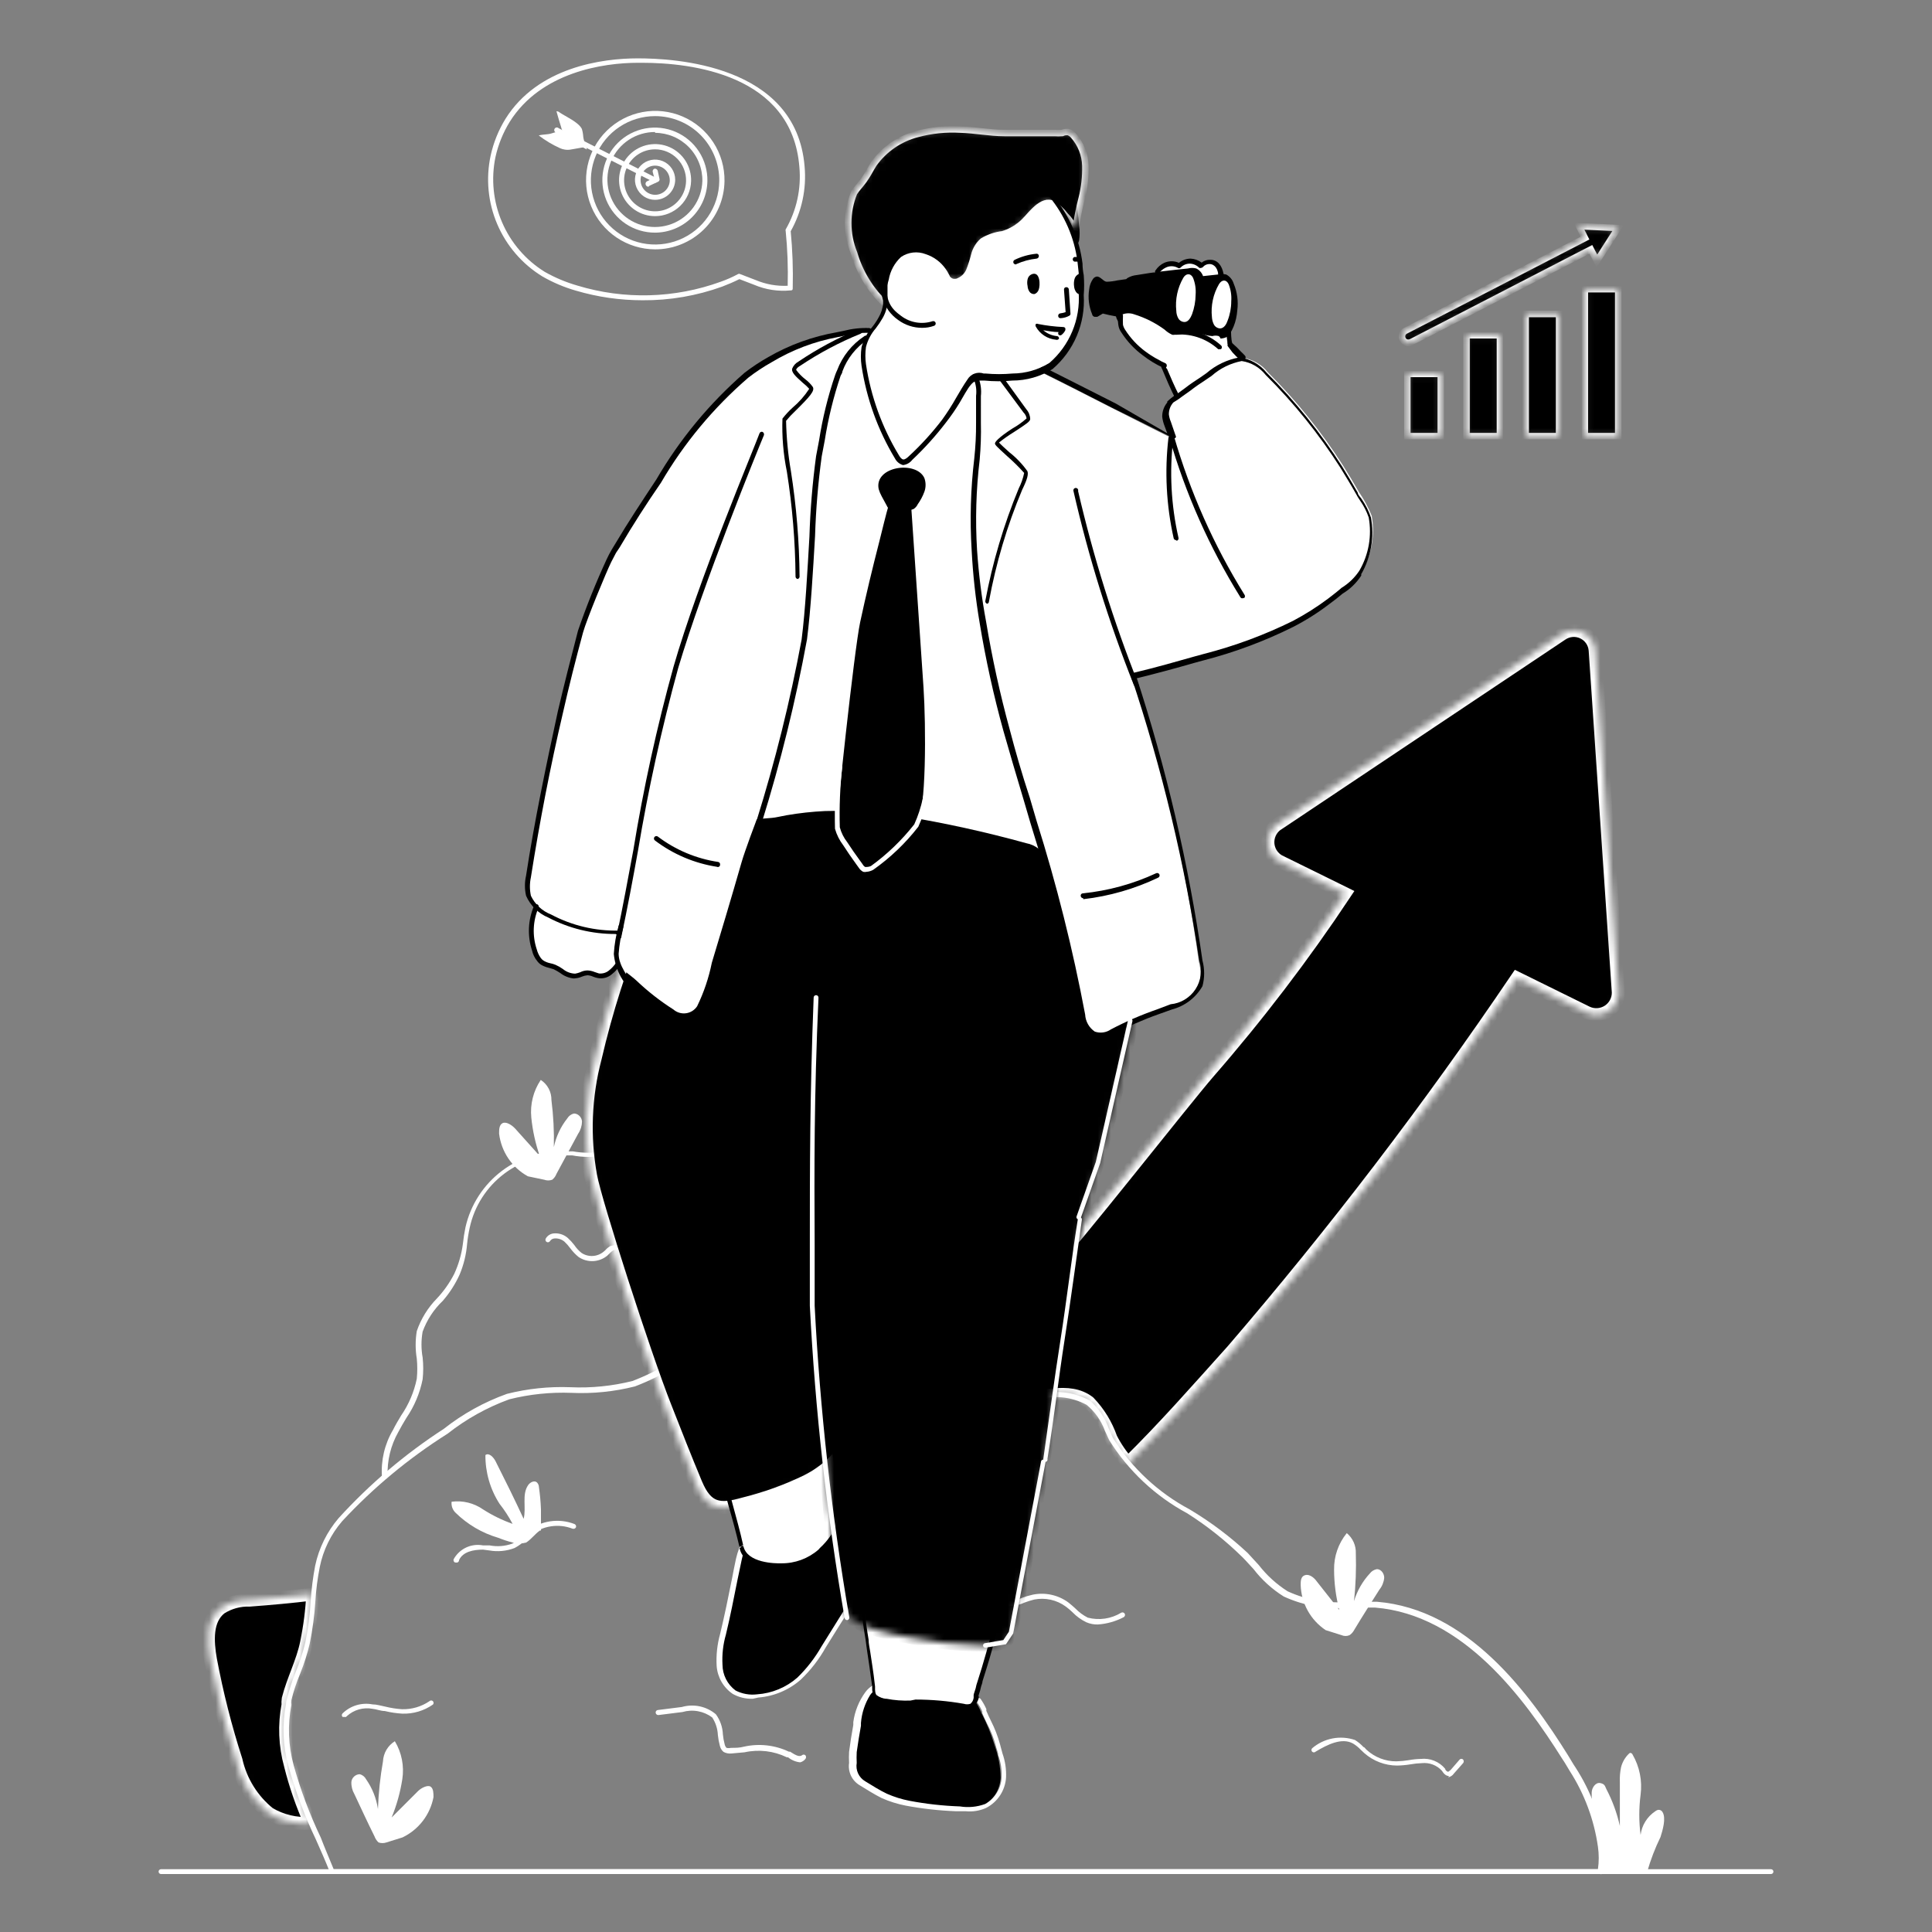<svg xmlns="http://www.w3.org/2000/svg" width="300" height="300" viewBox="0 0 300 300" fill="none"><rect x="0" y="0" width="300" height="300" fill="#808080" stroke="none"/><path d="M248.469 291H51.594C51.522 291.001 51.451 290.98 51.39 290.941C51.329 290.903 51.28 290.847 51.25 290.781C50.562 289.031 49.781 287.281 49.031 285.594C47.286 281.933 45.864 278.127 44.781 274.219C43.918 271.093 43.79 267.809 44.406 264.625C44.416 264.327 44.469 264.033 44.562 263.75C44.931 262.326 45.39 260.927 45.938 259.562C46.539 258.101 47.03 256.597 47.406 255.063C47.84 252.918 48.122 250.746 48.25 248.563C48.365 246.737 48.595 244.921 48.938 243.125C49.516 240.389 50.774 237.842 52.594 235.719C57.417 230.426 62.899 225.773 68.906 221.875C71.861 219.543 75.175 217.707 78.719 216.438C81.934 215.627 85.249 215.28 88.562 215.406C91.811 215.556 95.064 215.229 98.219 214.438C102.382 212.836 106.216 210.484 109.531 207.5C114.156 203.844 118.906 200.094 124.844 200.094H125.75C131.656 200.5 136.5 204.656 141.219 208.719C144.048 211.371 147.198 213.659 150.594 215.531C152.687 216.58 155.003 217.106 157.344 217.063C158.528 217.003 159.708 216.867 160.875 216.656C162.266 216.213 163.733 216.062 165.185 216.212C166.637 216.363 168.042 216.812 169.313 217.531C170.616 218.718 171.604 220.211 172.188 221.875L172.813 223.281C175.748 227.953 179.852 231.777 184.719 234.375C187.963 236.307 190.99 238.58 193.75 241.156L195.469 243.031C196.714 244.632 198.226 246.006 199.938 247.094C202.965 248.487 206.309 249.048 209.625 248.719C211 248.719 212.438 248.719 213.813 248.719C227.875 249.875 237.469 262.906 243.5 272.594L244.063 273.531C244.25 273.844 244.438 274.156 244.656 274.469C247.023 278.137 248.569 282.273 249.188 286.594C249.331 287.951 249.257 289.322 248.969 290.656C248.967 290.715 248.952 290.773 248.924 290.825C248.895 290.877 248.855 290.922 248.806 290.955C248.758 290.989 248.702 291.011 248.643 291.018C248.584 291.026 248.525 291.02 248.469 291ZM51.812 290.25H248.125C248.294 289.089 248.294 287.911 248.125 286.75C247.528 282.564 246.036 278.557 243.75 275L243.188 274.062C243 273.75 242.813 273.438 242.594 273.125C236.688 263.75 227.219 250.75 213.531 249.625C212.188 249.625 210.781 249.625 209.406 249.625C205.959 249.945 202.489 249.353 199.344 247.906C197.541 246.78 195.954 245.34 194.656 243.656C194.094 243.063 193.563 242.438 192.969 241.844C190.355 239.264 187.474 236.97 184.375 235C179.396 232.325 175.205 228.393 172.219 223.594L171.563 222.156C170.995 220.598 170.025 219.217 168.75 218.156C167.566 217.511 166.263 217.112 164.92 216.983C163.578 216.854 162.223 216.998 160.938 217.406C159.739 217.627 158.529 217.773 157.313 217.844H156.813C154.514 217.806 152.252 217.262 150.188 216.25C146.728 214.362 143.516 212.053 140.625 209.375C136.031 205.438 131.25 201.344 125.594 200.969H125C119.344 200.969 114.906 204.469 110.188 208.219C106.785 211.259 102.856 213.652 98.594 215.281C95.369 216.097 92.042 216.434 88.719 216.281C85.479 216.159 82.239 216.496 79.094 217.281C75.632 218.54 72.393 220.344 69.5 222.625C63.476 226.427 57.971 230.997 53.125 236.219C51.38 238.247 50.186 240.69 49.656 243.313C49.31 245.066 49.08 246.841 48.969 248.625C48.83 250.841 48.538 253.044 48.094 255.219C47.722 256.795 47.231 258.342 46.625 259.844C46.06 261.181 45.6 262.56 45.25 263.969C45.205 264.217 45.205 264.471 45.25 264.719C44.643 267.829 44.761 271.037 45.594 274.094C46.672 277.959 48.084 281.723 49.812 285.344C50.406 286.906 51.125 288.562 51.812 290.25Z" fill="white"></path><path d="M275 291H25C24.901 291 24.805 290.961 24.735 290.89C24.665 290.82 24.625 290.724 24.625 290.625C24.625 290.526 24.665 290.43 24.735 290.36C24.805 290.29 24.901 290.25 25 290.25H275C275.099 290.25 275.195 290.29 275.265 290.36C275.336 290.43 275.375 290.526 275.375 290.625C275.375 290.724 275.336 290.82 275.265 290.89C275.195 290.961 275.099 291 275 291Z" fill="white"></path><mask id="path-3-inside-1_483_861" fill="white"><path d="M44.719 264.719C44.122 267.831 44.25 271.039 45.094 274.094C45.866 277.191 46.912 280.213 48.219 283.125C45.967 283.279 43.722 282.745 41.781 281.594C39.189 279.503 37.382 276.594 36.656 273.344C35.005 268.224 33.68 263.006 32.688 257.719C32.188 254.875 31.969 251.469 34.281 249.688C35.626 248.84 37.193 248.415 38.781 248.469C42.062 248.219 45.312 247.937 48.562 247.531C48.432 250.073 48.109 252.601 47.594 255.094C47 258.062 45.5 260.844 44.75 263.812C44.705 264.112 44.694 264.416 44.719 264.719Z"></path></mask><path d="M44.719 264.719C44.122 267.831 44.25 271.039 45.094 274.094C45.866 277.191 46.912 280.213 48.219 283.125C45.967 283.279 43.722 282.745 41.781 281.594C39.189 279.503 37.382 276.594 36.656 273.344C35.005 268.224 33.68 263.006 32.688 257.719C32.188 254.875 31.969 251.469 34.281 249.688C35.626 248.84 37.193 248.415 38.781 248.469C42.062 248.219 45.312 247.937 48.562 247.531C48.432 250.073 48.109 252.601 47.594 255.094C47 258.062 45.5 260.844 44.75 263.812C44.705 264.112 44.694 264.416 44.719 264.719Z" fill="black" stroke="white" stroke-width="2" mask="url(#path-3-inside-1_483_861)"></path><mask id="path-4-inside-2_483_861" fill="white"><path d="M251.281 154.094C251.29 154.674 251.151 155.246 250.876 155.757C250.602 156.268 250.202 156.7 249.714 157.013C249.225 157.326 248.665 157.509 248.087 157.545C247.508 157.581 246.929 157.469 246.406 157.219L235.562 151.875C221.969 171.98 207.226 191.283 191.406 209.688C186.094 215.594 180.813 221.625 175.156 227.188C174.1 226.022 173.206 224.718 172.5 223.313C171.778 221.235 170.616 219.337 169.094 217.75C165.969 215.313 161.406 217.219 157.406 217.344C154.991 217.399 152.598 216.863 150.438 215.781C148.868 214.99 147.372 214.059 145.969 213C148.612 211.258 151.148 209.359 153.563 207.313C156.688 204.5 159.313 200.5 162.344 197.375C166.406 193.188 183.813 170.969 187.625 166.563C195.294 157.762 202.382 148.472 208.844 138.75L198.563 133.688C198.087 133.412 197.686 133.024 197.394 132.558C197.103 132.092 196.929 131.562 196.889 131.014C196.849 130.465 196.944 129.916 197.165 129.412C197.385 128.909 197.726 128.467 198.156 128.125L242.531 98.469C243.012 98.144 243.57 97.952 244.149 97.91C244.728 97.869 245.307 97.981 245.829 98.234C246.351 98.487 246.798 98.873 247.124 99.353C247.45 99.833 247.644 100.39 247.688 100.969L251.281 154.094Z"></path></mask><path d="M251.281 154.094C251.29 154.674 251.151 155.246 250.876 155.757C250.602 156.268 250.202 156.7 249.714 157.013C249.225 157.326 248.665 157.509 248.087 157.545C247.508 157.581 246.929 157.469 246.406 157.219L235.562 151.875C221.969 171.98 207.226 191.283 191.406 209.688C186.094 215.594 180.813 221.625 175.156 227.188C174.1 226.022 173.206 224.718 172.5 223.313C171.778 221.235 170.616 219.337 169.094 217.75C165.969 215.313 161.406 217.219 157.406 217.344C154.991 217.399 152.598 216.863 150.438 215.781C148.868 214.99 147.372 214.059 145.969 213C148.612 211.258 151.148 209.359 153.563 207.313C156.688 204.5 159.313 200.5 162.344 197.375C166.406 193.188 183.813 170.969 187.625 166.563C195.294 157.762 202.382 148.472 208.844 138.75L198.563 133.688C198.087 133.412 197.686 133.024 197.394 132.558C197.103 132.092 196.929 131.562 196.889 131.014C196.849 130.465 196.944 129.916 197.165 129.412C197.385 128.909 197.726 128.467 198.156 128.125L242.531 98.469C243.012 98.144 243.57 97.952 244.149 97.91C244.728 97.869 245.307 97.981 245.829 98.234C246.351 98.487 246.798 98.873 247.124 99.353C247.45 99.833 247.644 100.39 247.688 100.969L251.281 154.094Z" fill="black" stroke="white" stroke-width="2" mask="url(#path-4-inside-2_483_861)"></path><path d="M170.469 252.25C169.857 252.263 169.25 252.146 168.687 251.906C167.895 251.524 167.176 251.006 166.562 250.375C166.231 250.048 165.876 249.745 165.5 249.469C164.802 248.957 164.006 248.595 163.162 248.407C162.317 248.219 161.443 248.208 160.594 248.375C160.085 248.503 159.584 248.659 159.094 248.844C157.952 249.373 156.672 249.527 155.437 249.281C154.342 248.886 153.394 248.167 152.719 247.219C152.406 246.875 152.062 246.5 151.719 246.187C150.825 245.455 149.767 244.947 148.636 244.708C147.505 244.468 146.333 244.504 145.219 244.812C142.947 245.492 140.981 246.939 139.656 248.906C139.621 248.941 139.58 248.969 139.534 248.988C139.489 249.007 139.44 249.017 139.391 249.017C139.341 249.017 139.292 249.007 139.247 248.988C139.201 248.969 139.16 248.941 139.125 248.906C139.09 248.871 139.062 248.83 139.043 248.784C139.024 248.739 139.015 248.69 139.015 248.641C139.015 248.591 139.024 248.542 139.043 248.497C139.062 248.451 139.09 248.41 139.125 248.375C140.533 246.308 142.606 244.786 145 244.062C146.239 243.713 147.545 243.673 148.804 243.945C150.062 244.217 151.235 244.794 152.219 245.625C152.606 245.966 152.972 246.331 153.312 246.719C153.904 247.523 154.703 248.149 155.625 248.531C156.687 248.701 157.776 248.549 158.75 248.094C159.271 247.905 159.803 247.748 160.344 247.625C161.297 247.425 162.282 247.428 163.235 247.632C164.188 247.837 165.087 248.239 165.875 248.812C166.281 249.125 166.656 249.469 167 249.781C167.555 250.35 168.199 250.825 168.906 251.187C169.784 251.416 170.699 251.465 171.595 251.331C172.492 251.196 173.353 250.882 174.125 250.406C174.221 250.363 174.329 250.358 174.428 250.393C174.527 250.428 174.609 250.5 174.656 250.594C174.7 250.689 174.704 250.798 174.669 250.897C174.635 250.996 174.563 251.078 174.469 251.125C173.227 251.772 171.865 252.155 170.469 252.25Z" fill="white"></path><path d="M124.25 273.656C123.562 273.583 122.911 273.312 122.375 272.875H122.188C120.15 271.883 117.838 271.608 115.625 272.094L113.563 272.281C113.14 272.323 112.715 272.236 112.344 272.031C112.061 271.787 111.864 271.458 111.781 271.094C111.632 270.541 111.527 269.976 111.469 269.406C111.426 268.438 111.124 267.499 110.594 266.687C109.941 266.197 109.184 265.865 108.381 265.719C107.578 265.572 106.752 265.615 105.969 265.844L102.25 266.312C102.147 266.322 102.044 266.291 101.963 266.227C101.882 266.163 101.828 266.071 101.813 265.969C101.804 265.917 101.806 265.864 101.819 265.813C101.831 265.762 101.855 265.715 101.887 265.674C101.92 265.632 101.96 265.598 102.007 265.574C102.053 265.549 102.104 265.535 102.156 265.531L105.875 265.062C106.78 264.801 107.735 264.766 108.657 264.962C109.578 265.159 110.437 265.579 111.156 266.187C111.824 267.097 112.205 268.185 112.25 269.312C112.298 269.84 112.392 270.363 112.531 270.875C112.574 271.075 112.671 271.259 112.813 271.406C113.039 271.458 113.274 271.458 113.5 271.406C114.188 271.406 114.844 271.406 115.531 271.219C117.876 270.695 120.329 270.97 122.5 272H122.688C123.469 272.5 124.094 272.875 124.531 272.562C124.566 272.528 124.608 272.5 124.653 272.481C124.699 272.462 124.748 272.452 124.797 272.452C124.846 272.452 124.895 272.462 124.941 272.481C124.986 272.5 125.028 272.528 125.063 272.562C125.129 272.641 125.165 272.741 125.165 272.844C125.165 272.947 125.129 273.046 125.063 273.125C124.86 273.389 124.573 273.576 124.25 273.656Z" fill="white"></path><path d="M225 275.781C224.469 275.781 224.125 275.312 223.906 274.969C223.516 274.539 223.029 274.207 222.486 274C221.943 273.794 221.359 273.719 220.781 273.781C220.184 273.799 219.588 273.862 219 273.969C218.318 274.08 217.629 274.143 216.937 274.156C215.061 274.148 213.251 273.46 211.844 272.219L211.312 271.719C210.962 271.344 210.562 271.018 210.125 270.75C208.375 269.75 206.094 270.906 204.281 272C204.246 272.035 204.205 272.063 204.159 272.082C204.114 272.101 204.065 272.11 204.016 272.11C203.966 272.11 203.917 272.101 203.872 272.082C203.826 272.063 203.785 272.035 203.75 272C203.715 271.965 203.687 271.924 203.668 271.878C203.649 271.833 203.64 271.784 203.64 271.734C203.64 271.685 203.649 271.636 203.668 271.591C203.687 271.545 203.715 271.504 203.75 271.469C204.653 270.696 205.741 270.171 206.908 269.946C208.075 269.721 209.281 269.805 210.406 270.187C210.892 270.49 211.333 270.858 211.719 271.281C211.906 271.281 212.062 271.625 212.25 271.75C213.499 272.883 215.126 273.507 216.812 273.5C217.472 273.483 218.13 273.42 218.781 273.312C219.39 273.202 220.006 273.139 220.625 273.125C221.333 273.045 222.049 273.144 222.71 273.411C223.37 273.679 223.953 274.107 224.406 274.656C224.406 274.875 224.719 275.125 224.875 275.125C224.875 275.125 225.156 274.937 225.25 274.844L226.656 273.219C226.691 273.184 226.732 273.156 226.778 273.137C226.824 273.118 226.872 273.108 226.922 273.108C226.971 273.108 227.02 273.118 227.066 273.137C227.111 273.156 227.153 273.184 227.187 273.219C227.254 273.298 227.29 273.397 227.29 273.5C227.29 273.603 227.254 273.702 227.187 273.781L225.75 275.406C225.65 275.555 225.521 275.681 225.371 275.778C225.22 275.875 225.051 275.94 224.875 275.969L225 275.781Z" fill="white"></path><path d="M59.688 229.625C59.598 229.626 59.511 229.596 59.442 229.538C59.373 229.481 59.327 229.401 59.312 229.313C59.129 226.767 59.728 224.226 61.031 222.031C61.406 221.281 61.844 220.531 62.281 219.813C63.469 218.089 64.297 216.144 64.719 214.094C64.82 213.055 64.82 212.008 64.719 210.969C64.484 209.551 64.484 208.105 64.719 206.688C65.371 204.789 66.439 203.059 67.844 201.625C68.912 200.485 69.817 199.202 70.531 197.813C71.213 196.338 71.666 194.768 71.875 193.156C71.967 192.285 72.103 191.42 72.281 190.563C73.073 187.069 75.077 183.969 77.938 181.812C80.798 179.656 84.33 178.582 87.906 178.781H88.938C90.487 179.063 92.075 179.063 93.625 178.781L94.938 178.344C95.393 178.151 95.863 177.994 96.344 177.875C102.594 176.438 106.219 183.156 108.219 186.75L109.813 189.656L111.344 192.375C111.596 192.925 111.933 193.431 112.344 193.875C112.643 194.177 112.979 194.439 113.344 194.656L113.906 195.031C116.187 196.789 117.689 199.368 118.094 202.219C118.111 202.279 118.114 202.343 118.103 202.405C118.091 202.467 118.065 202.525 118.027 202.575C117.99 202.625 117.941 202.666 117.884 202.694C117.828 202.722 117.766 202.737 117.703 202.737C117.64 202.737 117.578 202.722 117.522 202.694C117.466 202.666 117.417 202.625 117.379 202.575C117.341 202.525 117.315 202.467 117.304 202.405C117.292 202.343 117.295 202.279 117.313 202.219C116.94 199.57 115.55 197.172 113.438 195.531L112.906 195.156C112.504 194.913 112.127 194.631 111.781 194.313C111.321 193.8 110.942 193.221 110.656 192.594L109.156 189.906C108.594 188.938 108.063 187.969 107.531 187C105.625 183.563 102.094 177.188 96.531 178.5L95.219 178.938C94.76 179.121 94.29 179.278 93.812 179.406C92.171 179.719 90.485 179.719 88.844 179.406H87.844C84.427 179.178 81.042 180.186 78.306 182.245C75.569 184.305 73.664 187.279 72.938 190.625C72.754 191.46 72.618 192.306 72.531 193.156C72.397 194.791 72.007 196.393 71.375 197.906C70.703 199.391 69.819 200.77 68.75 202C67.353 203.331 66.284 204.968 65.625 206.781C65.389 208.104 65.389 209.458 65.625 210.781C65.749 211.913 65.749 213.056 65.625 214.188C65.194 216.338 64.333 218.378 63.094 220.188C62.656 220.906 62.219 221.656 61.844 222.375C60.672 224.449 60.099 226.807 60.188 229.188C60.196 229.237 60.195 229.287 60.184 229.336C60.173 229.385 60.153 229.432 60.124 229.472C60.094 229.513 60.057 229.548 60.015 229.574C59.972 229.6 59.925 229.618 59.875 229.625H59.688Z" fill="white"></path><path d="M100.281 197.875C99.799 197.873 99.329 197.72 98.938 197.437C98.4 196.992 97.964 196.439 97.656 195.812L97.156 195.062C96.688 194.375 95.844 193.875 95.219 194.156C95.001 194.298 94.801 194.466 94.625 194.656L94.344 194.937C93.725 195.466 92.949 195.777 92.136 195.822C91.323 195.867 90.518 195.644 89.844 195.187C89.362 194.795 88.932 194.343 88.562 193.844C88.293 193.473 87.99 193.127 87.656 192.812C87.434 192.622 87.176 192.479 86.896 192.393C86.616 192.307 86.322 192.279 86.031 192.312C85.904 192.33 85.781 192.375 85.673 192.446C85.565 192.516 85.474 192.609 85.406 192.719C85.352 192.806 85.266 192.868 85.167 192.891C85.067 192.915 84.962 192.898 84.875 192.844C84.788 192.79 84.726 192.704 84.703 192.604C84.679 192.504 84.696 192.399 84.75 192.312C84.871 192.103 85.038 191.924 85.238 191.789C85.438 191.653 85.667 191.565 85.906 191.531C86.308 191.483 86.716 191.519 87.104 191.637C87.492 191.756 87.85 191.954 88.156 192.219C88.533 192.562 88.878 192.939 89.188 193.344C89.496 193.807 89.876 194.218 90.312 194.562C90.832 194.902 91.448 195.064 92.068 195.025C92.687 194.985 93.278 194.746 93.75 194.344L94 194.125C94.227 193.857 94.503 193.634 94.812 193.469C95.353 193.299 95.934 193.319 96.462 193.523C96.99 193.727 97.433 194.105 97.719 194.594C97.924 194.845 98.103 195.117 98.25 195.406C98.528 195.937 98.898 196.413 99.344 196.812C99.534 196.941 99.75 197.028 99.976 197.065C100.203 197.103 100.435 197.091 100.656 197.031C100.758 196.998 100.851 196.94 100.927 196.864C101.003 196.788 101.06 196.696 101.094 196.594C101.123 196.49 101.192 196.402 101.286 196.35C101.379 196.297 101.49 196.284 101.594 196.312C101.692 196.348 101.772 196.42 101.818 196.513C101.865 196.606 101.874 196.713 101.844 196.812C101.772 197.035 101.65 197.238 101.487 197.406C101.325 197.573 101.126 197.702 100.906 197.781C100.703 197.839 100.493 197.871 100.281 197.875Z" fill="white"></path><path d="M99.781 46.625C96.269 46.626 92.775 46.121 89.406 45.125C87.582 44.601 85.83 43.856 84.188 42.906C81.079 40.992 78.641 38.16 77.208 34.802C75.775 31.445 75.419 27.725 76.188 24.156C76.63 22.133 77.412 20.2 78.5 18.438C83.531 10.406 93.531 9.062 99.031 9.062C104.531 9.062 123.625 9.938 124.937 25.844C125.255 29.339 124.503 32.848 122.781 35.906C123.063 38.835 123.168 41.778 123.094 44.719C123.094 44.938 123.094 45.094 122.75 45.094C120.821 45.282 118.876 44.981 117.094 44.219L114.812 43.344C113.947 43.773 113.06 44.159 112.156 44.5C108.19 45.935 104 46.655 99.781 46.625ZM99.781 9.75H99.062C93.688 9.75 84 11.188 79.156 18.906C78.118 20.593 77.368 22.442 76.938 24.375C76.23 27.775 76.585 31.311 77.955 34.503C79.324 37.695 81.642 40.388 84.594 42.219C86.192 43.123 87.891 43.836 89.656 44.344C96.942 46.556 104.749 46.348 111.906 43.75C112.832 43.425 113.73 43.028 114.594 42.562C114.646 42.532 114.705 42.516 114.766 42.516C114.826 42.516 114.885 42.532 114.937 42.562L117.375 43.5C118.936 44.154 120.622 44.453 122.312 44.375C122.387 41.538 122.283 38.699 122 35.875C121.969 35.795 121.969 35.705 122 35.625C123.697 32.683 124.44 29.288 124.125 25.906C122.969 11.5 107.219 9.75 99.75 9.75H99.781Z" fill="white"></path><path d="M101.719 38.719C99.587 38.712 97.506 38.072 95.739 36.88C93.972 35.688 92.599 33.998 91.795 32.024C90.991 30.05 90.792 27.882 91.223 25.794C91.654 23.707 92.696 21.795 94.217 20.301C95.737 18.807 97.667 17.799 99.762 17.404C101.856 17.01 104.021 17.247 105.98 18.086C107.94 18.924 109.606 20.326 110.767 22.114C111.928 23.901 112.531 25.994 112.5 28.125C112.459 30.954 111.304 33.653 109.286 35.636C107.267 37.62 104.548 38.727 101.719 38.719ZM101.719 18.031C99.752 18.031 97.83 18.613 96.194 19.703C94.557 20.793 93.279 22.343 92.521 24.157C91.763 25.971 91.559 27.969 91.933 29.899C92.308 31.829 93.245 33.606 94.627 35.005C96.008 36.404 97.773 37.363 99.698 37.762C101.624 38.16 103.624 37.981 105.448 37.245C107.271 36.51 108.837 35.252 109.947 33.629C111.057 32.006 111.663 30.091 111.687 28.125C111.704 26.805 111.458 25.496 110.965 24.272C110.471 23.048 109.74 21.934 108.812 20.995C107.885 20.056 106.78 19.311 105.563 18.802C104.345 18.293 103.038 18.031 101.719 18.031Z" fill="white"></path><path d="M101.719 36.125C100.098 36.131 98.512 35.654 97.163 34.754C95.814 33.855 94.764 32.574 94.147 31.075C93.53 29.576 93.373 27.927 93.697 26.338C94.021 24.75 94.811 23.294 95.966 22.157C97.122 21.02 98.59 20.252 100.183 19.953C101.776 19.653 103.422 19.836 104.911 20.476C106.401 21.116 107.665 22.186 108.544 23.549C109.422 24.911 109.875 26.504 109.844 28.125C109.803 30.256 108.93 32.285 107.411 33.781C105.893 35.276 103.85 36.117 101.719 36.125ZM101.719 20.5C100.27 20.495 98.851 20.916 97.64 21.712C96.429 22.509 95.48 23.644 94.91 24.976C94.341 26.309 94.176 27.78 94.438 29.205C94.699 30.63 95.374 31.947 96.38 32.991C97.385 34.035 98.675 34.759 100.09 35.074C101.505 35.389 102.981 35.28 104.334 34.761C105.686 34.241 106.857 33.335 107.698 32.155C108.539 30.975 109.013 29.573 109.062 28.125C109.079 27.149 108.902 26.179 108.54 25.271C108.179 24.364 107.641 23.538 106.958 22.84C106.275 22.142 105.46 21.587 104.561 21.207C103.661 20.827 102.695 20.629 101.719 20.625V20.5Z" fill="white"></path><path d="M101.719 33.562C100.606 33.562 99.518 33.23 98.595 32.608C97.672 31.986 96.956 31.103 96.538 30.072C96.119 29.041 96.018 27.908 96.247 26.819C96.475 25.73 97.024 24.733 97.822 23.958C98.62 23.182 99.631 22.662 100.726 22.464C101.822 22.266 102.951 22.4 103.97 22.847C104.989 23.294 105.851 24.036 106.447 24.976C107.042 25.916 107.344 27.012 107.313 28.125C107.272 29.581 106.665 30.964 105.62 31.98C104.575 32.995 103.176 33.563 101.719 33.562ZM101.719 23.188C100.772 23.188 99.847 23.467 99.058 23.991C98.27 24.514 97.653 25.259 97.286 26.131C96.918 27.003 96.816 27.964 96.992 28.894C97.167 29.824 97.614 30.681 98.274 31.359C98.935 32.037 99.781 32.505 100.706 32.704C101.631 32.904 102.594 32.826 103.475 32.481C104.357 32.136 105.117 31.539 105.66 30.764C106.204 29.989 106.507 29.071 106.531 28.125C106.548 27.483 106.436 26.843 106.201 26.245C105.967 25.646 105.615 25.101 105.167 24.641C104.718 24.181 104.182 23.815 103.59 23.565C102.998 23.316 102.361 23.187 101.719 23.188Z" fill="white"></path><path d="M101.719 31.031C101.101 31.031 100.497 30.848 99.983 30.505C99.469 30.161 99.068 29.673 98.832 29.102C98.595 28.531 98.533 27.903 98.654 27.297C98.774 26.69 99.072 26.134 99.509 25.697C99.946 25.259 100.503 24.962 101.109 24.841C101.715 24.721 102.344 24.783 102.915 25.019C103.486 25.256 103.974 25.656 104.317 26.17C104.66 26.684 104.844 27.288 104.844 27.906C104.844 28.735 104.515 29.53 103.928 30.116C103.342 30.702 102.548 31.031 101.719 31.031ZM101.719 25.719C101.122 25.719 100.55 25.956 100.128 26.378C99.706 26.8 99.469 27.372 99.469 27.969C99.469 28.568 99.705 29.144 100.126 29.571C100.547 29.998 101.119 30.242 101.719 30.25C102.298 30.251 102.855 30.033 103.279 29.638C103.703 29.243 103.96 28.703 104 28.125C104.017 27.815 103.971 27.505 103.864 27.214C103.757 26.922 103.591 26.656 103.378 26.43C103.164 26.205 102.907 26.026 102.622 25.904C102.336 25.781 102.029 25.718 101.719 25.719Z" fill="white"></path><path d="M101.719 28.375L86.375 20.594C86.314 20.579 86.257 20.551 86.209 20.512C86.161 20.472 86.122 20.421 86.097 20.364C86.071 20.307 86.059 20.245 86.062 20.182C86.064 20.12 86.081 20.058 86.111 20.004C86.141 19.949 86.183 19.901 86.234 19.865C86.286 19.829 86.344 19.806 86.406 19.797C86.468 19.787 86.531 19.792 86.591 19.811C86.651 19.83 86.705 19.863 86.75 19.906L101.906 27.625C102 27.672 102.072 27.754 102.107 27.853C102.142 27.952 102.137 28.061 102.094 28.156C102.054 28.22 101.998 28.273 101.933 28.312C101.868 28.35 101.794 28.371 101.719 28.375Z" fill="white"></path><path d="M100.687 29C100.612 28.997 100.538 28.975 100.473 28.937C100.408 28.899 100.353 28.845 100.312 28.781C100.275 28.726 100.251 28.663 100.242 28.596C100.234 28.53 100.24 28.463 100.261 28.399C100.282 28.336 100.317 28.279 100.364 28.231C100.411 28.183 100.468 28.147 100.531 28.125L101.594 27.625L101.344 26.656C101.332 26.554 101.357 26.451 101.414 26.365C101.472 26.279 101.557 26.216 101.656 26.188C101.758 26.182 101.858 26.209 101.943 26.265C102.027 26.322 102.091 26.404 102.125 26.5L102.406 27.781C102.428 27.868 102.418 27.96 102.378 28.041C102.338 28.121 102.27 28.184 102.187 28.219L100.844 28.844L100.687 29Z" fill="white"></path><path d="M83.656 21.031C84.671 21.812 85.772 22.472 86.938 23C87.166 23.105 87.408 23.179 87.656 23.219C87.976 23.281 88.305 23.281 88.625 23.219L91.125 22.781C91.022 22.575 90.843 22.418 90.625 22.344C89.594 21.781 88 20.438 86.812 20.406C86.409 20.481 86.013 20.585 85.625 20.719C85.062 20.906 84.375 20.844 83.656 21.031Z" fill="white"></path><path d="M91.125 23.219C90.004 22.648 88.955 21.945 88 21.125C87.811 20.97 87.643 20.791 87.5 20.594C87.325 20.326 87.198 20.03 87.125 19.719C86.875 18.906 86.625 18.094 86.406 17.281C86.498 17.277 86.589 17.292 86.675 17.324C86.761 17.357 86.84 17.406 86.906 17.469C87.875 18.125 89.781 18.937 90.344 20C90.465 20.385 90.538 20.784 90.562 21.187C90.625 21.875 90.969 22.5 91.125 23.219Z" fill="white"></path><path d="M77.344 238.781C74.861 238.05 72.597 236.719 70.75 234.906C70.519 234.689 70.342 234.42 70.233 234.121C70.125 233.823 70.088 233.503 70.125 233.188C71.841 232.961 73.58 233.385 75 234.375C76.44 235.298 77.981 236.053 79.594 236.625C79.014 235.523 78.334 234.477 77.562 233.5C76.114 231.246 75.353 228.617 75.375 225.938C75.938 225.531 76.625 226.281 76.938 226.875C78.438 229.844 79.906 232.813 81.312 235.844C81.75 234.125 81 232.094 82 230.625C82.281 230.188 82.969 229.813 83.375 230.188C83.572 230.388 83.683 230.657 83.688 230.938C83.852 232.077 83.956 233.225 84 234.375C84 234.813 84 235.188 84 235.594C84 236 84 236.844 84 237.438C84.015 237.51 84.015 237.584 84 237.656H83.844C83.062 238.188 82.5 239.031 81.688 239.531C81.013 239.718 80.3 239.718 79.625 239.531C78.85 239.329 78.088 239.079 77.344 238.781Z" fill="white"></path><path d="M205.844 253.125C204.688 252.35 203.733 251.311 203.059 250.094C202.385 248.876 202.012 247.516 201.969 246.125C201.969 245.531 201.969 244.812 202.625 244.594C203.281 244.375 204.031 244.938 204.469 245.563L207.969 250C207.435 247.959 207.162 245.859 207.156 243.75C207.119 241.681 207.817 239.666 209.125 238.062C209.583 238.441 209.949 238.919 210.192 239.461C210.436 240.003 210.552 240.594 210.531 241.188C210.609 243.67 210.515 246.155 210.25 248.625C210.734 247.018 211.579 245.544 212.719 244.312C212.988 243.964 213.378 243.73 213.813 243.656C214.469 243.656 214.969 244.375 214.938 245.031C214.869 245.695 214.608 246.325 214.188 246.844C212.906 248.875 211.594 250.906 210.281 253.094C210.112 253.419 209.865 253.698 209.563 253.906C209.365 253.992 209.153 254.037 208.938 254.037C208.722 254.037 208.51 253.992 208.313 253.906" fill="white"></path><path d="M62.5 285.313C63.735 284.72 64.815 283.846 65.65 282.761C66.486 281.675 67.056 280.408 67.312 279.063C67.312 278.469 67.312 277.75 66.875 277.438C66.438 277.125 65.438 277.594 64.906 278.125L60.812 282.219C61.596 280.312 62.152 278.319 62.469 276.281C62.786 274.238 62.377 272.148 61.312 270.375C60.775 270.708 60.327 271.166 60.006 271.71C59.685 272.255 59.5 272.869 59.469 273.5C59.035 275.947 58.774 278.422 58.688 280.906C58.44 279.242 57.809 277.659 56.844 276.281C56.746 276.09 56.609 275.922 56.442 275.788C56.275 275.653 56.082 275.555 55.875 275.5C55.219 275.5 54.625 276.031 54.562 276.688C54.532 277.355 54.695 278.017 55.031 278.594C56.062 280.781 57.062 282.969 58.156 285.156C58.285 285.515 58.5 285.837 58.781 286.094C59.176 286.229 59.605 286.229 60 286.094" fill="white"></path><path d="M81.969 182.656C80.751 181.986 79.711 181.036 78.934 179.884C78.157 178.732 77.665 177.411 77.5 176.031C77.5 175.406 77.5 174.688 78.031 174.406C78.562 174.125 79.438 174.656 79.969 175.219L83.812 179.5C83.143 177.569 82.703 175.565 82.5 173.531C82.296 171.472 82.815 169.406 83.969 167.688C84.487 168.026 84.91 168.49 85.2 169.036C85.49 169.583 85.636 170.194 85.625 170.812C85.933 173.237 86.058 175.682 86 178.125C86.341 176.493 87.058 174.963 88.094 173.656C88.206 173.468 88.356 173.305 88.533 173.176C88.71 173.047 88.911 172.955 89.125 172.906C89.781 172.906 90.344 173.5 90.375 174.156C90.36 174.825 90.154 175.476 89.781 176.031L86.406 182.281C86.272 182.637 86.046 182.949 85.75 183.187C85.347 183.336 84.903 183.336 84.5 183.187" fill="white"></path><path d="M248.531 285.781C248.156 284.125 247.813 282.469 247.438 280.781C247.219 279.999 247.124 279.187 247.156 278.375C247.156 277.625 247.75 276.719 248.5 276.875C249.25 277.031 249.219 277.406 249.438 277.813C250.383 279.619 251.087 281.541 251.531 283.531C251.531 281.219 251.531 278.938 251.531 276.656C251.5 275.901 251.563 275.146 251.719 274.406C251.919 273.623 252.33 272.91 252.906 272.344C252.965 272.275 253.041 272.221 253.125 272.188C253.125 272.188 253.406 272.188 253.5 272.438C254.594 274.326 255.033 276.523 254.75 278.688C254.482 280.762 254.482 282.863 254.75 284.938C254.842 284.195 255.093 283.48 255.487 282.844C255.881 282.207 256.407 281.664 257.031 281.25C257.16 281.147 257.309 281.072 257.469 281.031C257.605 281.014 257.743 281.037 257.865 281.098C257.988 281.159 258.089 281.256 258.156 281.375C258.75 282.344 258.156 284.25 257.844 285.25C257 286.978 256.31 288.776 255.781 290.625H248.5" fill="white"></path><mask id="path-24-inside-3_483_861" fill="white"><path d="M223.719 58.062H218.531V67.719H223.719V58.062Z"></path></mask><path d="M223.719 58.062H218.531V67.719H223.719V58.062Z" fill="black" stroke="white" mask="url(#path-24-inside-3_483_861)"></path><mask id="path-25-inside-4_483_861" fill="white"><path d="M232.906 52.062H227.719V67.719H232.906V52.062Z"></path></mask><path d="M232.906 52.062H227.719V67.719H232.906V52.062Z" fill="black" stroke="white" mask="url(#path-25-inside-4_483_861)"></path><mask id="path-26-inside-5_483_861" fill="white"><path d="M242.094 48.75H236.906V67.719H242.094V48.75Z"></path></mask><path d="M242.094 48.75H236.906V67.719H242.094V48.75Z" fill="black" stroke="white" mask="url(#path-26-inside-5_483_861)"></path><mask id="path-27-inside-6_483_861" fill="white"><path d="M251.281 44.906H246.094V67.719H251.281V44.906Z"></path></mask><path d="M251.281 44.906H246.094V67.719H251.281V44.906Z" fill="black" stroke="white" mask="url(#path-27-inside-6_483_861)"></path><mask id="path-28-inside-7_483_861" fill="white"><path d="M219.125 53.125L247.031 38.719L247.969 40.531L251.25 35.406L245.187 35.125L246.125 36.969L218.219 51.375C218.106 51.434 218.005 51.515 217.924 51.613C217.842 51.712 217.78 51.825 217.743 51.947C217.705 52.069 217.692 52.197 217.704 52.324C217.716 52.451 217.753 52.575 217.812 52.688C217.891 52.851 218.016 52.989 218.171 53.083C218.326 53.177 218.506 53.224 218.687 53.219C218.838 53.218 218.987 53.186 219.125 53.125Z"></path></mask><path d="M219.125 53.125L247.031 38.719L247.969 40.531L251.25 35.406L245.187 35.125L246.125 36.969L218.219 51.375C218.106 51.434 218.005 51.515 217.924 51.613C217.842 51.712 217.78 51.825 217.743 51.947C217.705 52.069 217.692 52.197 217.704 52.324C217.716 52.451 217.753 52.575 217.812 52.688C217.891 52.851 218.016 52.989 218.171 53.083C218.326 53.177 218.506 53.224 218.687 53.219C218.838 53.218 218.987 53.186 219.125 53.125Z" fill="black" stroke="white" mask="url(#path-28-inside-7_483_861)"></path><path d="M70.812 242.625H70.656C70.564 242.584 70.491 242.51 70.45 242.417C70.41 242.325 70.405 242.221 70.438 242.125C70.872 241.329 71.547 240.691 72.367 240.303C73.187 239.916 74.109 239.799 75 239.969H76.031C77.212 240.197 78.433 240.1 79.562 239.687C80.148 239.357 80.684 238.947 81.156 238.469C81.438 238.219 81.688 237.937 81.969 237.719C82.981 236.928 84.182 236.414 85.453 236.228C86.724 236.042 88.022 236.189 89.219 236.656C89.311 236.698 89.384 236.772 89.425 236.864C89.465 236.956 89.47 237.061 89.438 237.156C89.39 237.251 89.311 237.325 89.213 237.365C89.115 237.405 89.006 237.409 88.906 237.375C87.842 236.963 86.688 236.835 85.559 237.005C84.43 237.175 83.365 237.636 82.469 238.344L81.688 239.031C81.171 239.574 80.57 240.028 79.906 240.375C78.652 240.856 77.291 240.986 75.969 240.75L75 240.625C73.531 240.625 71.875 240.937 71.281 242.25C71.283 242.308 71.271 242.366 71.247 242.419C71.223 242.472 71.186 242.518 71.141 242.555C71.095 242.591 71.042 242.616 70.985 242.629C70.928 242.641 70.869 242.64 70.812 242.625Z" fill="white"></path><path d="M53.437 266.594C53.357 266.625 53.268 266.625 53.187 266.594C53.153 266.559 53.125 266.517 53.106 266.472C53.087 266.426 53.077 266.377 53.077 266.328C53.077 266.279 53.087 266.23 53.106 266.184C53.125 266.139 53.153 266.097 53.187 266.062C53.791 265.468 54.531 265.029 55.342 264.784C56.153 264.539 57.012 264.495 57.844 264.656C58.5 264.656 59.156 264.875 59.812 265C60.663 265.211 61.531 265.347 62.406 265.406C63.929 265.452 65.428 265.014 66.687 264.156C66.722 264.121 66.764 264.094 66.809 264.075C66.855 264.056 66.904 264.046 66.953 264.046C67.002 264.046 67.051 264.056 67.097 264.075C67.142 264.094 67.184 264.121 67.219 264.156C67.254 264.191 67.281 264.232 67.3 264.278C67.319 264.324 67.329 264.372 67.329 264.422C67.329 264.471 67.319 264.52 67.3 264.566C67.281 264.611 67.254 264.653 67.219 264.687C65.829 265.657 64.162 266.15 62.469 266.094C61.552 266.04 60.642 265.904 59.75 265.687C59.125 265.687 58.469 265.406 57.844 265.344C57.14 265.211 56.416 265.244 55.727 265.439C55.038 265.634 54.404 265.987 53.875 266.469C53.83 266.539 53.76 266.591 53.68 266.614C53.599 266.637 53.513 266.63 53.437 266.594Z" fill="white"></path><path d="M116.375 238.344C115.538 239.463 114.961 240.755 114.687 242.125C113.875 246.063 113.156 249.969 112.219 253.844C111.762 255.405 111.582 257.033 111.687 258.656C111.749 259.462 111.988 260.245 112.388 260.947C112.788 261.65 113.338 262.255 114 262.719C115.106 263.291 116.357 263.519 117.594 263.375C119.907 263.154 122.092 262.214 123.844 260.688C125.393 259.206 126.71 257.5 127.75 255.625L132.344 248.25C132.969 247.25 133.344 246.219 133.875 245.125C134.563 244.072 134.872 242.815 134.75 241.563C134.303 238.993 133.107 236.612 131.312 234.719C130.298 233.9 129.094 233.348 127.811 233.113C126.529 232.878 125.208 232.968 123.969 233.375C120.966 234.164 118.3 235.908 116.375 238.344Z" fill="black"></path><path d="M115.062 240.125C115.594 242.5 119.125 243 121.312 242.969C123.532 243.034 125.695 242.264 127.375 240.812C128.783 239.75 129.836 238.284 130.394 236.61C130.952 234.937 130.989 233.133 130.5 231.437C130 227.625 129.469 223.781 128.969 219.937C128.941 218.437 128.336 217.005 127.281 215.937C126.676 215.576 126.001 215.347 125.3 215.266C124.6 215.185 123.89 215.254 123.219 215.469C119.062 216.375 113.062 219.594 111.687 223.969C111.406 226.16 111.73 228.386 112.625 230.406C113.375 233.781 114.312 236.937 115.062 240.125Z" fill="white"></path><mask id="path-33-inside-8_483_861" fill="white"><path d="M158.781 133.531C155.437 121.594 145.531 110.688 132.594 109.906C129.579 109.537 126.521 110.014 123.762 111.284C121.002 112.553 118.65 114.565 116.969 117.094C115.811 118.837 114.767 120.653 113.844 122.531L112.344 125.656C111.743 126.72 110.869 127.605 109.812 128.219C107.329 130.235 105.214 132.667 103.562 135.406C102.719 136.75 102 138.156 101.25 139.563C100.5 140.969 99.75 141.719 99.219 142.969C96.392 149.87 94.125 156.986 92.438 164.25C90.857 170.238 90.612 176.5 91.719 182.594C92.406 186.531 100.125 210.469 103.281 218.438C104.844 222.438 106.406 226.406 108.062 230.375C109.719 234.344 111.719 234.625 115.562 233.5C118.928 232.67 122.196 231.487 125.312 229.969C128.439 228.403 130.988 225.887 132.594 222.781C133.792 219.857 134.397 216.723 134.375 213.563C135.104 201.608 134.927 189.615 133.844 177.688C133.844 177.063 133.844 176.406 133.625 175.75C137.947 172.95 142.119 169.925 146.125 166.688C151.521 162.855 155.829 157.686 158.625 151.688C160.615 145.807 160.67 139.445 158.781 133.531Z"></path></mask><path d="M158.781 133.531C155.437 121.594 145.531 110.688 132.594 109.906C129.579 109.537 126.521 110.014 123.762 111.284C121.002 112.553 118.65 114.565 116.969 117.094C115.811 118.837 114.767 120.653 113.844 122.531L112.344 125.656C111.743 126.72 110.869 127.605 109.812 128.219C107.329 130.235 105.214 132.667 103.562 135.406C102.719 136.75 102 138.156 101.25 139.563C100.5 140.969 99.75 141.719 99.219 142.969C96.392 149.87 94.125 156.986 92.438 164.25C90.857 170.238 90.612 176.5 91.719 182.594C92.406 186.531 100.125 210.469 103.281 218.438C104.844 222.438 106.406 226.406 108.062 230.375C109.719 234.344 111.719 234.625 115.562 233.5C118.928 232.67 122.196 231.487 125.312 229.969C128.439 228.403 130.988 225.887 132.594 222.781C133.792 219.857 134.397 216.723 134.375 213.563C135.104 201.608 134.927 189.615 133.844 177.688C133.844 177.063 133.844 176.406 133.625 175.75C137.947 172.95 142.119 169.925 146.125 166.688C151.521 162.855 155.829 157.686 158.625 151.688C160.615 145.807 160.67 139.445 158.781 133.531Z" fill="black" stroke="white" stroke-width="2" mask="url(#path-33-inside-8_483_861)"></path><path d="M132.344 271.875C132.344 272.469 132.344 273.031 132.187 273.625C132.104 274.239 132.205 274.864 132.478 275.42C132.75 275.977 133.182 276.44 133.719 276.75C134.814 277.473 135.952 278.13 137.125 278.719C138.236 279.284 139.411 279.714 140.625 280C143.233 280.506 145.876 280.809 148.531 280.906C149.901 281.078 151.292 280.929 152.594 280.469C153.401 280.032 154.082 279.394 154.569 278.616C155.057 277.839 155.334 276.948 155.375 276.031C155.345 274.314 155.028 272.613 154.437 271C153.91 269.237 153.209 267.53 152.344 265.906C152.088 265.227 151.741 264.586 151.312 264C150.131 262.746 148.573 261.912 146.875 261.625C143.984 261.034 141.011 260.96 138.094 261.406C136.625 261.625 135.562 261.719 134.656 262.969C133.784 264.323 133.248 265.866 133.094 267.469C132.781 269 132.5 270.5 132.344 271.875Z" fill="black"></path><path d="M155.812 247.125C155.813 247.863 155.719 248.598 155.531 249.312C154.969 251.781 154.312 254.219 153.656 256.656C153.219 258.198 152.75 259.729 152.25 261.25C152.031 261.937 151.906 262.656 151.687 263.312C151.469 263.969 151.437 264.562 150.875 264.875C150.462 265.031 150.007 265.031 149.594 264.875C147.139 264.437 144.65 264.217 142.156 264.219C140.67 264.301 139.179 264.196 137.719 263.906C137.113 263.82 136.536 263.596 136.031 263.25C135.656 262.875 135.687 262.125 135.625 261.625C135.375 259.875 135.094 258.125 134.844 256.344C134.167 252.545 133.77 248.701 133.656 244.844C133.641 244.636 133.641 244.427 133.656 244.219C133.5 242.848 133.856 241.468 134.656 240.344C135.832 239.442 137.269 238.949 138.75 238.937C142.185 238.758 145.613 239.401 148.75 240.812C151.094 241.844 155.469 243.937 155.781 247.062L155.812 247.125Z" fill="white"></path><path d="M116.906 263.781C115.816 263.822 114.735 263.562 113.781 263.031C113.064 262.543 112.466 261.898 112.033 261.146C111.6 260.394 111.343 259.553 111.281 258.687C111.186 257.024 111.366 255.355 111.813 253.75C112.5 250.906 113.094 248 113.656 245.187C113.844 244.156 114.063 243.094 114.281 242.062C114.407 241.499 114.574 240.945 114.781 240.406C114.796 240.351 114.821 240.299 114.855 240.253C114.89 240.207 114.933 240.169 114.982 240.14C115.032 240.111 115.086 240.092 115.143 240.084C115.199 240.076 115.257 240.079 115.313 240.094C115.368 240.108 115.42 240.133 115.466 240.168C115.511 240.202 115.55 240.245 115.579 240.295C115.608 240.344 115.627 240.398 115.635 240.455C115.643 240.512 115.639 240.57 115.625 240.625C115.435 241.111 115.289 241.613 115.188 242.125L114.531 245.25C113.969 248.062 113.406 250.969 112.719 253.812C112.279 255.334 112.099 256.919 112.188 258.5C112.194 259.278 112.38 260.045 112.733 260.739C113.085 261.433 113.594 262.036 114.219 262.5C115.248 263.03 116.414 263.237 117.563 263.094C119.874 262.938 122.07 262.027 123.813 260.5C125.284 259.069 126.546 257.439 127.563 255.656L132.156 248.281C132.501 247.71 132.804 247.115 133.063 246.5C133.25 246.062 133.469 245.656 133.688 245.25C134.32 244.189 134.564 242.94 134.375 241.719C134.005 239.233 132.919 236.91 131.25 235.031C131.031 234.837 130.789 234.669 130.531 234.531C130.468 234.457 130.432 234.363 130.432 234.266C130.432 234.168 130.468 234.074 130.531 234C130.566 233.965 130.608 233.937 130.653 233.918C130.699 233.899 130.748 233.89 130.797 233.89C130.846 233.89 130.895 233.899 130.941 233.918C130.986 233.937 131.028 233.965 131.063 234C131.357 234.164 131.63 234.363 131.875 234.594C133.739 236.561 134.969 239.044 135.406 241.719C135.472 243.017 135.11 244.302 134.375 245.375C134.156 245.781 133.969 246.187 133.781 246.594C133.594 247 133.219 247.844 132.844 248.469C131.281 250.906 129.719 253.375 128.219 255.812C127.183 257.663 125.877 259.348 124.344 260.812C122.504 262.427 120.19 263.402 117.75 263.594L116.906 263.781Z" fill="white"></path><mask id="path-37-inside-9_483_861" fill="white"><path d="M136.344 122.156C137.481 119.55 138.917 117.086 140.625 114.813C142.656 112.469 146.031 114.344 148.594 115.094C150.344 115.094 152.125 115.094 153.875 115.094C158.268 114.924 162.665 115.292 166.969 116.188C174.594 118.375 174.594 129.625 175.687 135.75C177.211 145.399 176.818 155.253 174.531 164.75C173.5 169.281 170.406 181.094 168.062 188.906C164.687 211.469 158 253.875 156.25 254.844C155.067 255.383 153.762 255.599 152.469 255.469C148.487 255.403 144.52 254.953 140.625 254.125C138.062 253.563 133.437 252.938 131.656 250.75C129.875 248.563 129.937 243.813 129.562 241.094C129 236.813 128.594 232.5 128.312 228.188C127.187 211.031 128.062 193.813 128.125 176.625C127.796 165.933 128.203 155.23 129.344 144.594C130.262 137.249 132.373 130.102 135.594 123.438C135.937 123.031 136.125 122.594 136.344 122.156Z"></path></mask><path d="M136.344 122.156C137.481 119.55 138.917 117.086 140.625 114.813C142.656 112.469 146.031 114.344 148.594 115.094C150.344 115.094 152.125 115.094 153.875 115.094C158.268 114.924 162.665 115.292 166.969 116.188C174.594 118.375 174.594 129.625 175.687 135.75C177.211 145.399 176.818 155.253 174.531 164.75C173.5 169.281 170.406 181.094 168.062 188.906C164.687 211.469 158 253.875 156.25 254.844C155.067 255.383 153.762 255.599 152.469 255.469C148.487 255.403 144.52 254.953 140.625 254.125C138.062 253.563 133.437 252.938 131.656 250.75C129.875 248.563 129.937 243.813 129.562 241.094C129 236.813 128.594 232.5 128.312 228.188C127.187 211.031 128.062 193.813 128.125 176.625C127.796 165.933 128.203 155.23 129.344 144.594C130.262 137.249 132.373 130.102 135.594 123.438C135.937 123.031 136.125 122.594 136.344 122.156Z" fill="black" stroke="black" stroke-width="2" mask="url(#path-37-inside-9_483_861)"></path><path d="M213 80.094C212.471 78.785 211.8 77.538 211 76.375C210.219 75 209.406 73.656 208.562 72.312C205.211 67.065 201.291 62.202 196.875 57.812C196.386 57.188 195.778 56.668 195.086 56.282C194.394 55.896 193.631 55.651 192.844 55.562C190.913 55.869 189.112 56.726 187.656 58.031C186.625 58.75 185.531 59.437 184.531 60.219C183.589 60.833 182.691 61.511 181.844 62.25L181.563 62.562C181.048 63.135 180.778 63.887 180.813 64.656C180.857 65.096 180.962 65.527 181.125 65.937L181.875 68C172.719 63.469 156.563 54.937 154.781 54.719C152.406 54.406 152.625 56.844 150.688 57.844C150.316 57.497 149.907 57.193 149.469 56.937C148.313 56.25 147.125 55.656 145.938 55.062C144.758 54.641 143.69 53.957 142.813 53.062C142.047 52.291 141.094 51.733 140.048 51.443C139.001 51.152 137.897 51.14 136.844 51.406H136.375C134.29 51.051 132.152 51.179 130.125 51.781C126.421 52.434 122.857 53.724 119.594 55.594C118.326 56.319 117.105 57.123 115.938 58C110.518 62.696 105.905 68.249 102.281 74.437C100.094 77.75 97.906 81.062 96.031 84.469C95.836 84.749 95.659 85.041 95.5 85.344L94.688 86.781C93.688 88.625 93.188 90.781 92.25 92.687C91.302 94.426 90.568 96.273 90.062 98.187C89 102.719 87.562 107.937 86.656 112.531C84.875 121.687 83.531 127.406 82.281 136.656C81.969 139.156 82.281 140.562 84.562 141.437C86.844 142.312 90.812 145.187 93.344 145.312C94.25 145.312 95.188 145.062 96.062 145.094C96.062 145.656 95.75 146.344 95.75 146.969C95.815 147.922 96.026 148.86 96.375 149.75C96.969 151.031 97.812 151.312 98.844 152.281C100.601 153.952 102.516 155.449 104.563 156.75C104.828 156.982 105.14 157.155 105.477 157.256C105.815 157.358 106.171 157.386 106.52 157.338C106.869 157.291 107.205 157.169 107.503 156.982C107.801 156.794 108.056 156.544 108.25 156.25C109.294 154.106 110.06 151.838 110.531 149.5L112.688 142.312C113.531 139.5 114.344 136.687 115.156 133.875C115.656 132.125 117.469 127.312 117.5 127.25C117.531 127.187 119.344 127.031 119.875 127C120.406 126.969 121.375 126.719 122.125 126.594C124.109 126.251 126.113 126.032 128.125 125.937C132.161 125.838 136.198 126.1 140.188 126.719C146.655 127.779 153.06 129.187 159.375 130.937C160.059 131.062 160.703 131.352 161.25 131.781C162.313 132.812 162.313 134.906 162.906 136.187C163.577 138.09 164.089 140.044 164.438 142.031C165.781 147.156 166.969 152.344 167.844 157.656C168.313 160.406 169.938 161.594 172.406 160.25C175.376 158.691 178.458 157.354 181.625 156.25C183.482 155.832 185.106 154.712 186.156 153.125C186.5 151.888 186.5 150.581 186.156 149.344C184.057 134.24 180.637 119.35 175.938 104.844C180.281 103.812 184.594 102.562 187.031 101.875C191.814 100.684 196.463 99.009 200.906 96.875C202.863 95.868 204.725 94.686 206.469 93.344C207.188 92.812 207.938 92.281 208.594 91.687C209.715 90.982 210.682 90.057 211.438 88.969V88.812C212.978 86.184 213.532 83.093 213 80.094Z" fill="white"></path><path d="M83.688 149C83.844 149.198 84.035 149.368 84.25 149.5C84.843 149.775 85.46 149.994 86.094 150.156C87.219 150.625 88.156 151.719 89.375 151.563C90 151.563 90.562 151.063 91.188 151.063C91.775 151.16 92.351 151.317 92.906 151.531C93.577 151.608 94.251 151.417 94.781 151C95.305 150.595 95.75 150.097 96.094 149.531C97.098 147.691 97.915 145.754 98.531 143.75C98.903 143.177 99.058 142.49 98.969 141.813C98.662 140.8 98.024 139.919 97.156 139.313C96.123 138.641 94.964 138.184 93.75 137.969C91.889 137.584 89.978 137.51 88.094 137.75C86.806 137.83 85.579 138.323 84.594 139.156C83.706 140.338 83.111 141.712 82.855 143.168C82.6 144.623 82.692 146.118 83.125 147.531C83.214 148.053 83.405 148.552 83.688 149Z" fill="white"></path><path d="M194.594 57.375L191.469 54.25C191.187 53.969 190.906 53.656 190.594 53.375C190.375 51.938 190.312 50.5 190.062 49.062C190.024 48.709 189.94 48.363 189.812 48.031C189.474 47.536 189.31 46.943 189.344 46.344C189.344 45.5 189.344 44.625 189.344 43.781C189.344 42.938 189.062 40.656 187.531 40.656C187.276 40.64 187.021 40.686 186.787 40.789C186.553 40.892 186.347 41.05 186.187 41.25C185.737 40.778 185.121 40.498 184.469 40.469C183.809 40.478 183.18 40.748 182.719 41.219C182.387 41.041 182.017 40.948 181.641 40.948C181.264 40.948 180.894 41.041 180.562 41.219C179.875 41.552 179.315 42.1 178.969 42.781C178.571 43.917 178.289 45.089 178.125 46.281C177.753 47.279 177.604 48.345 177.687 49.406C177.864 50.655 178.433 51.815 179.312 52.719C179.59 53.054 179.893 53.367 180.219 53.656L180.812 54.156L180.469 54.5C179.656 55.406 180.469 56.469 180.844 57.469C181.847 59.997 183.027 62.451 184.375 64.812C184.482 65.118 184.669 65.388 184.916 65.597C185.164 65.805 185.462 65.944 185.781 65.998C186.1 66.052 186.427 66.02 186.73 65.905C187.032 65.79 187.298 65.596 187.5 65.344C189.801 63.946 191.994 62.379 194.062 60.656C194.687 60.156 195.344 59.5 195.25 58.719C195.175 58.214 194.946 57.744 194.594 57.375Z" fill="white"></path><path d="M166.437 39L166.125 39.25C165.873 39.426 165.585 39.543 165.282 39.592C164.979 39.64 164.669 39.62 164.375 39.531C163.625 39.344 163.25 38.531 162.812 37.969C161.879 36.827 161.101 35.566 160.5 34.219C160.214 33.541 160.066 32.813 160.066 32.078C160.066 31.343 160.214 30.615 160.5 29.938C160.836 29.082 161.244 28.256 161.719 27.469C162.219 26.75 162.062 26.031 162.281 25.188C162.5 24.344 162.937 23.906 163.594 23.938C164.25 23.969 164.687 24.625 164.969 25.219C166.47 28.298 167.352 31.643 167.562 35.062C167.671 35.819 167.671 36.587 167.562 37.344C167.365 37.998 166.973 38.576 166.437 39Z" fill="black"></path><path d="M135.687 50.75L136.156 50.188C136.771 49.354 137.11 48.348 137.125 47.312C137.469 44.188 136.813 41.344 137.125 38.375C137.576 35.711 138.792 33.236 140.625 31.25C142.191 29.582 144.129 28.308 146.281 27.531C148.313 26.781 150.469 26.656 152.531 26.031C156.406 24.844 160.625 27.812 163.063 30.625C165.525 33.569 167.088 37.16 167.562 40.969C167.562 41.594 167.719 42.219 167.75 42.875C168.094 47.875 167.312 54.125 163.094 57.031C161.296 58.106 159.25 58.698 157.156 58.75C155.908 58.844 154.654 58.844 153.406 58.75C152.761 58.587 152.102 58.483 151.437 58.438C150.937 58.438 150.562 59.125 150.312 59.625C150.062 60.125 149.844 61.219 149.344 61.969C148.844 62.719 148.031 64 147.344 65.094C146.447 66.548 145.08 67.651 143.469 68.219C142.417 68.435 141.327 68.366 140.311 68.02C139.294 67.674 138.389 67.063 137.688 66.25C136.302 64.609 135.309 62.675 134.781 60.594C134.375 59.156 134.062 57.719 133.75 56.281C133.551 55.775 133.476 55.229 133.531 54.688C133.656 54.068 133.912 53.482 134.281 52.969C134.719 52.094 135.187 51.375 135.687 50.75Z" fill="white"></path><mask id="path-43-inside-10_483_861" fill="white"><path d="M147.812 43.75C148.09 43.813 148.378 43.813 148.656 43.75C149.063 43.611 149.437 43.389 149.754 43.099C150.071 42.808 150.325 42.456 150.5 42.062C150.812 41.267 151.073 40.453 151.281 39.625C151.486 38.779 151.944 38.016 152.594 37.438C153.547 36.863 154.613 36.501 155.719 36.375C156.98 35.992 158.128 35.305 159.062 34.375C160.062 33.406 161.844 30.781 163.562 31.688C164.247 32.169 164.858 32.748 165.375 33.406C165.733 33.772 166.057 34.17 166.344 34.594C166.5 34.844 167.031 35.469 167 35.781C167.214 34.095 167.538 32.425 167.969 30.781C168.386 29.127 168.575 27.424 168.531 25.719C168.484 23.998 167.831 22.349 166.687 21.062C166.474 20.803 166.193 20.609 165.875 20.5C165.469 20.5 165.281 20.5 164.937 20.656C164.542 20.687 164.145 20.687 163.75 20.656H161.094C159.375 20.656 157.656 20.656 155.969 20.656C153.687 20.656 151.406 20.188 149.125 20.125C146.873 19.992 144.615 20.225 142.437 20.812C139.715 21.516 137.326 23.153 135.687 25.438C135.156 26.281 134.719 27.188 134.125 28C133.531 28.812 133.062 29.25 132.625 29.938C131.409 32.944 131.409 36.306 132.625 39.312C133.512 42.346 135.195 45.087 137.5 47.25C137.715 47.5 137.997 47.684 138.312 47.781C138.75 47.781 138.875 47.594 139.219 47.531C139.571 47.486 139.929 47.486 140.281 47.531C141.004 47.514 141.712 47.331 142.352 46.995C142.992 46.659 143.545 46.179 143.969 45.594C144.687 44.688 145.156 43.656 145.875 42.75C146.594 41.844 146.562 42.562 146.937 43C147.128 43.349 147.439 43.615 147.812 43.75Z"></path></mask><path d="M147.812 43.75C148.09 43.813 148.378 43.813 148.656 43.75C149.063 43.611 149.437 43.389 149.754 43.099C150.071 42.808 150.325 42.456 150.5 42.062C150.812 41.267 151.073 40.453 151.281 39.625C151.486 38.779 151.944 38.016 152.594 37.438C153.547 36.863 154.613 36.501 155.719 36.375C156.98 35.992 158.128 35.305 159.062 34.375C160.062 33.406 161.844 30.781 163.562 31.688C164.247 32.169 164.858 32.748 165.375 33.406C165.733 33.772 166.057 34.17 166.344 34.594C166.5 34.844 167.031 35.469 167 35.781C167.214 34.095 167.538 32.425 167.969 30.781C168.386 29.127 168.575 27.424 168.531 25.719C168.484 23.998 167.831 22.349 166.687 21.062C166.474 20.803 166.193 20.609 165.875 20.5C165.469 20.5 165.281 20.5 164.937 20.656C164.542 20.687 164.145 20.687 163.75 20.656H161.094C159.375 20.656 157.656 20.656 155.969 20.656C153.687 20.656 151.406 20.188 149.125 20.125C146.873 19.992 144.615 20.225 142.437 20.812C139.715 21.516 137.326 23.153 135.687 25.438C135.156 26.281 134.719 27.188 134.125 28C133.531 28.812 133.062 29.25 132.625 29.938C131.409 32.944 131.409 36.306 132.625 39.312C133.512 42.346 135.195 45.087 137.5 47.25C137.715 47.5 137.997 47.684 138.312 47.781C138.75 47.781 138.875 47.594 139.219 47.531C139.571 47.486 139.929 47.486 140.281 47.531C141.004 47.514 141.712 47.331 142.352 46.995C142.992 46.659 143.545 46.179 143.969 45.594C144.687 44.688 145.156 43.656 145.875 42.75C146.594 41.844 146.562 42.562 146.937 43C147.128 43.349 147.439 43.615 147.812 43.75Z" fill="black" stroke="white" mask="url(#path-43-inside-10_483_861)"></path><path d="M139.906 39.906C138.9 40.842 138.23 42.083 138 43.438L137.375 45.656C137.347 46.313 137.51 46.965 137.844 47.531C138.402 48.708 139.369 49.642 140.565 50.16C141.761 50.677 143.104 50.742 144.344 50.344C145.109 50.019 145.801 49.545 146.381 48.949C146.96 48.354 147.415 47.649 147.719 46.875C147.964 46.022 148.015 45.124 147.869 44.248C147.723 43.373 147.383 42.541 146.875 41.812C146.122 40.706 145.023 39.882 143.75 39.469C143.122 39.225 142.444 39.137 141.774 39.213C141.105 39.289 140.464 39.527 139.906 39.906Z" fill="white"></path><path d="M140.219 72.219C139.951 72.142 139.701 72.011 139.486 71.833C139.271 71.656 139.095 71.436 138.969 71.188C136.314 66.782 134.552 61.898 133.781 56.812C133.64 55.849 133.64 54.87 133.781 53.906C134.088 52.752 134.655 51.683 135.437 50.781C135.813 50.311 136.148 49.809 136.437 49.281C136.826 48.624 137.061 47.886 137.125 47.125C137.125 45.969 137.125 44.781 137.125 43.656C136.922 41.818 136.922 39.963 137.125 38.125C137.571 35.478 138.751 33.01 140.531 31C142.154 29.289 144.155 27.983 146.375 27.188C147.486 26.815 148.625 26.532 149.781 26.344C150.719 26.173 151.647 25.954 152.562 25.688C156.594 24.438 160.969 27.438 163.5 30.375C166.017 33.38 167.612 37.048 168.094 40.938C168.094 41.5 168.156 42.094 168.281 42.719C168.365 43.759 168.365 44.804 168.281 45.844C168.416 48 168.048 50.158 167.208 52.148C166.367 54.138 165.077 55.906 163.437 57.312C161.561 58.477 159.396 59.094 157.187 59.094C155.743 59.235 154.288 59.235 152.844 59.094H152.562C151.625 59.094 151.312 59.094 150.75 59.75C150.187 60.406 149.594 61.562 149.031 62.5C148.375 63.584 147.655 64.627 146.875 65.625C145.293 67.689 143.548 69.622 141.656 71.406C141.483 71.631 141.266 71.818 141.02 71.958C140.773 72.097 140.5 72.186 140.219 72.219ZM154.344 26.031C153.772 26.037 153.205 26.121 152.656 26.281C151.702 26.569 150.732 26.799 149.75 26.969C148.632 27.132 147.533 27.404 146.469 27.781C144.378 28.486 142.483 29.675 140.937 31.25C139.284 33.163 138.201 35.502 137.812 38C137.625 39.787 137.625 41.588 137.812 43.375C137.812 44.531 137.812 45.719 137.812 46.906C137.754 47.776 137.497 48.62 137.062 49.375C136.745 49.93 136.39 50.462 136 50.969C135.269 51.804 134.745 52.8 134.469 53.875C134.343 54.767 134.343 55.671 134.469 56.562C135.222 61.55 136.953 66.34 139.562 70.656C139.75 71 140 71.312 140.25 71.344C140.5 71.375 140.844 71.125 141.125 70.844C143.004 69.111 144.729 67.218 146.281 65.188C147.086 64.074 147.827 62.916 148.5 61.719C149.031 60.812 149.594 59.844 150.219 58.938C150.467 58.512 150.855 58.186 151.316 58.015C151.778 57.844 152.285 57.839 152.75 58H153.031C154.424 58.125 155.826 58.125 157.219 58C159.252 57.99 161.242 57.417 162.969 56.344C164.512 55.003 165.723 53.324 166.509 51.438C167.296 49.551 167.635 47.508 167.5 45.469C167.577 44.502 167.577 43.53 167.5 42.562V42.375L167.312 40.656C166.84 36.92 165.312 33.397 162.906 30.5C161.847 29.224 160.544 28.172 159.074 27.405C157.604 26.638 155.996 26.171 154.344 26.031Z" fill="black"></path><path d="M157.719 41.062C157.648 41.057 157.58 41.034 157.52 40.996C157.46 40.958 157.41 40.905 157.375 40.844C157.354 40.799 157.342 40.75 157.341 40.7C157.339 40.651 157.347 40.601 157.364 40.554C157.382 40.508 157.408 40.465 157.442 40.429C157.476 40.393 157.517 40.364 157.563 40.344C158.603 39.84 159.724 39.522 160.875 39.406C160.925 39.392 160.977 39.389 161.028 39.398C161.079 39.407 161.127 39.427 161.169 39.457C161.211 39.487 161.246 39.526 161.271 39.572C161.296 39.617 161.31 39.667 161.313 39.719C161.322 39.822 161.291 39.924 161.227 40.006C161.163 40.087 161.071 40.141 160.969 40.156C159.889 40.271 158.835 40.556 157.844 41L157.719 41.062Z" fill="black"></path><path d="M161.281 45C161.23 45.148 161.148 45.283 161.04 45.396C160.932 45.509 160.801 45.598 160.656 45.656C160.499 45.676 160.34 45.652 160.196 45.585C160.052 45.519 159.93 45.414 159.844 45.281C159.672 45.02 159.575 44.718 159.562 44.406C159.484 44.067 159.484 43.714 159.562 43.375C159.594 43.203 159.668 43.042 159.777 42.906C159.886 42.77 160.027 42.663 160.187 42.594C161.531 42.031 161.562 44.312 161.281 45Z" fill="black"></path><path d="M166.781 44.438C166.804 44.762 166.912 45.075 167.094 45.344C167.179 45.476 167.302 45.58 167.447 45.641C167.592 45.703 167.752 45.719 167.906 45.688C167.969 44.699 167.969 43.707 167.906 42.719V42.562C167.764 42.517 167.611 42.517 167.469 42.562C167.315 42.641 167.18 42.751 167.072 42.886C166.965 43.021 166.887 43.177 166.844 43.344C166.753 43.701 166.732 44.072 166.781 44.438Z" fill="black"></path><path d="M164.687 49.406C164.64 49.41 164.592 49.405 164.546 49.39C164.501 49.374 164.459 49.35 164.424 49.317C164.389 49.285 164.36 49.245 164.341 49.202C164.322 49.158 164.312 49.11 164.312 49.062C164.308 49.013 164.314 48.964 164.329 48.916C164.344 48.869 164.368 48.825 164.4 48.788C164.432 48.75 164.471 48.719 164.515 48.696C164.559 48.674 164.607 48.66 164.656 48.656C164.933 48.624 165.206 48.561 165.469 48.469L165.219 45C165.209 44.95 165.211 44.898 165.224 44.849C165.238 44.8 165.261 44.754 165.294 44.715C165.327 44.676 165.368 44.645 165.415 44.624C165.461 44.603 165.512 44.593 165.562 44.594C165.612 44.589 165.661 44.595 165.708 44.61C165.756 44.625 165.799 44.649 165.837 44.681C165.875 44.713 165.906 44.752 165.929 44.796C165.951 44.84 165.965 44.888 165.969 44.937L166.219 48.656C166.233 48.731 166.223 48.808 166.189 48.876C166.155 48.943 166.099 48.998 166.031 49.031C165.627 49.251 165.178 49.379 164.719 49.406H164.687Z" fill="black"></path><path d="M167.688 40.625H166.844C166.766 40.602 166.699 40.554 166.65 40.49C166.602 40.425 166.576 40.346 166.576 40.266C166.576 40.185 166.602 40.106 166.65 40.041C166.699 39.977 166.766 39.929 166.844 39.906H167.594C167.69 39.929 167.775 39.985 167.833 40.066C167.89 40.147 167.916 40.245 167.906 40.344C167.896 40.405 167.871 40.463 167.832 40.512C167.794 40.561 167.744 40.6 167.688 40.625Z" fill="black"></path><path d="M143.187 50.906C141.849 50.909 140.546 50.481 139.469 49.688C138.309 48.884 137.456 47.711 137.047 46.361C136.639 45.011 136.699 43.562 137.219 42.25C137.239 42.151 137.299 42.063 137.384 42.008C137.469 41.952 137.572 41.932 137.672 41.953C137.771 41.974 137.858 42.033 137.914 42.118C137.97 42.203 137.989 42.307 137.969 42.406C136.969 46.844 138.687 48.125 139.937 49.062C140.625 49.58 141.427 49.925 142.275 50.066C143.124 50.208 143.994 50.142 144.812 49.875C144.86 49.861 144.909 49.856 144.958 49.86C145.007 49.865 145.055 49.88 145.099 49.903C145.142 49.926 145.181 49.958 145.212 49.996C145.243 50.034 145.267 50.078 145.281 50.125C145.296 50.172 145.301 50.222 145.296 50.271C145.291 50.32 145.277 50.368 145.254 50.411C145.23 50.455 145.199 50.493 145.161 50.525C145.122 50.556 145.078 50.58 145.031 50.594C144.44 50.806 143.816 50.912 143.187 50.906Z" fill="black"></path><path d="M191.562 44.031C191.472 43.732 191.323 43.454 191.124 43.213C190.926 42.972 190.682 42.772 190.406 42.625C189.984 42.531 189.547 42.531 189.125 42.625L186.812 42.875C186.629 42.355 186.247 41.928 185.75 41.688C185.33 41.576 184.889 41.576 184.469 41.688C181.812 41.969 179.125 42.25 176.469 42.719C176.032 42.762 175.607 42.889 175.219 43.094C175.087 43.151 174.97 43.236 174.875 43.344L173.562 43.531C173.008 43.655 172.443 43.728 171.875 43.75C171.5 43.75 171.187 43.344 170.875 43.156C170.731 43.04 170.558 42.964 170.375 42.938C170.245 42.947 170.118 42.986 170.004 43.05C169.891 43.115 169.793 43.205 169.719 43.312C169.386 43.795 169.181 44.354 169.125 44.938C168.916 46.248 169.078 47.59 169.594 48.812C169.594 48.969 169.781 49.156 169.937 49.188C170.094 49.219 170.25 49.188 170.406 49.188L171.25 48.688C171.937 48.875 172.594 49 173.281 49.125C173.395 49.625 173.683 50.068 174.094 50.375C174.536 50.628 175.025 50.788 175.531 50.844L178.656 51.219V51.406C179.098 51.659 179.588 51.819 180.094 51.875C182.98 52.319 185.893 52.559 188.812 52.594C189.594 52.594 190.531 52.594 190.969 51.844C191.426 51.114 191.754 50.31 191.937 49.469C192.03 49.047 192.093 48.618 192.125 48.188C192.31 46.777 192.116 45.342 191.562 44.031Z" fill="black"></path><path d="M174.156 51.344C173.983 50.993 173.887 50.61 173.875 50.219C173.875 49.688 173.875 49.125 174.312 48.812C174.897 48.595 175.54 48.595 176.125 48.812C177.819 49.336 179.414 50.138 180.844 51.188C181.132 51.462 181.459 51.693 181.813 51.875C182.377 52.017 182.967 52.017 183.531 51.875C184.563 51.667 185.625 51.667 186.656 51.875C187.174 52.039 187.709 52.144 188.25 52.188C188.577 52.092 188.924 52.092 189.25 52.188C189.353 52.261 189.436 52.361 189.491 52.475C189.546 52.59 189.57 52.717 189.563 52.844C189.521 53.412 189.361 53.966 189.094 54.469C188.937 54.798 188.748 55.112 188.531 55.406C188.281 55.688 187.969 55.875 187.688 56.156C187.379 56.56 186.982 56.889 186.527 57.116C186.072 57.343 185.571 57.464 185.063 57.469C182.326 57.123 179.735 56.043 177.563 54.344C176.777 53.741 176.055 53.06 175.406 52.312C174.956 52.035 174.537 51.711 174.156 51.344Z" fill="white"></path><path d="M121.094 243.5C119.531 243.5 115.375 243.219 114.844 240.375L115.187 240.156H114.812C114.312 238.031 113.719 235.844 113.156 233.906L112.312 230.781C112.312 230.406 112.094 230 111.969 229.594C111.239 227.868 111.043 225.963 111.406 224.125C112.937 219.313 119.437 216.219 123.187 215.375C123.912 215.143 124.678 215.071 125.433 215.163C126.188 215.254 126.915 215.508 127.562 215.906C128.706 217.042 129.367 218.576 129.406 220.188L130.937 231.688C131.296 233.367 131.296 235.102 130.937 236.781C130.305 238.419 129.312 239.893 128.031 241.094L127.812 241.313C126.078 242.812 123.855 243.623 121.562 243.594L121.094 243.5ZM115.437 240.094C116.031 242.719 120.375 242.781 121.312 242.75C123.435 242.777 125.494 242.021 127.094 240.625L127.312 240.375C128.524 239.27 129.465 237.902 130.062 236.375C130.391 234.798 130.391 233.171 130.062 231.594L128.531 220.094C128.503 218.688 127.958 217.342 127 216.313C126.433 215.984 125.802 215.78 125.15 215.716C124.498 215.651 123.839 215.727 123.219 215.938C119.375 216.781 113.344 219.875 112 224.188C111.694 225.873 111.889 227.612 112.562 229.188C112.562 229.594 112.812 230.031 112.906 230.406L113.75 233.531C114.312 235.625 114.937 237.813 115.406 239.969H115.062L115.437 240.094Z" fill="black"></path><path d="M150 281.25H148.469C145.836 281.152 143.215 280.859 140.625 280.375C139.357 280.126 138.12 279.739 136.938 279.219C135.75 278.625 134.625 277.906 133.5 277.219C132.91 276.871 132.437 276.356 132.142 275.737C131.847 275.119 131.743 274.427 131.844 273.75C131.812 273.177 131.812 272.604 131.844 272.031C132.031 270.562 132.25 269.25 132.5 267.844V267.406C132.729 265.723 133.374 264.123 134.375 262.75C134.692 262.317 135.097 261.955 135.563 261.687C135.65 261.643 135.751 261.635 135.844 261.664C135.938 261.693 136.016 261.758 136.063 261.844C136.126 261.918 136.161 262.012 136.161 262.109C136.161 262.207 136.126 262.301 136.063 262.375C135.688 262.565 135.366 262.844 135.125 263.187C134.306 264.5 133.813 265.989 133.688 267.531V267.969C133.438 269.375 133.219 270.687 133.031 272.062C133.001 272.625 133.001 273.188 133.031 273.75C132.935 274.301 133.009 274.869 133.243 275.377C133.478 275.885 133.862 276.31 134.344 276.594C135.438 277.25 136.531 277.969 137.719 278.531C138.841 279.025 140.015 279.392 141.219 279.625C143.807 280.117 146.429 280.409 149.063 280.5C150.375 280.714 151.721 280.584 152.969 280.125C153.711 279.712 154.336 279.116 154.784 278.394C155.233 277.673 155.49 276.849 155.531 276C155.589 274.82 155.409 273.64 155 272.531C155 272.062 154.719 271.562 154.625 271.062C154.3 269.882 153.85 268.74 153.281 267.656C153 267.094 152.75 266.562 152.531 266.031V265.781C152.317 265.262 152.044 264.77 151.719 264.312C151.684 264.278 151.656 264.236 151.637 264.191C151.618 264.145 151.608 264.096 151.608 264.047C151.608 263.997 151.618 263.949 151.637 263.903C151.656 263.857 151.684 263.816 151.719 263.781C151.754 263.746 151.795 263.719 151.841 263.7C151.886 263.681 151.935 263.671 151.984 263.671C152.034 263.671 152.083 263.681 152.128 263.7C152.174 263.719 152.215 263.746 152.25 263.781C152.605 264.28 152.909 264.814 153.156 265.375V265.656C153.375 266.187 153.625 266.719 153.906 267.281C154.483 268.42 154.943 269.613 155.281 270.844C155.406 271.344 155.531 271.812 155.656 272.25C156.083 273.452 156.274 274.725 156.219 276C156.157 276.995 155.837 277.958 155.288 278.791C154.74 279.624 153.984 280.299 153.094 280.75C152.122 281.177 151.057 281.349 150 281.25Z" fill="white"></path><path d="M150.281 265.406C150.032 265.425 149.781 265.425 149.531 265.406C147.097 264.97 144.629 264.75 142.156 264.75H141.531C140.221 264.801 138.91 264.696 137.625 264.438C137.019 264.315 136.445 264.071 135.938 263.719C135.593 263.285 135.415 262.741 135.438 262.188C135.424 262.084 135.424 261.979 135.438 261.875C135.281 260.875 135.156 259.875 135 258.75C134.844 257.625 134.781 257.219 134.656 256.438C134.531 255.656 134.5 255.219 134.406 254.594C133.845 251.383 133.532 248.134 133.469 244.875C133.453 244.657 133.453 244.437 133.469 244.219V243.75C133.304 242.471 133.628 241.176 134.375 240.125C135.622 239.167 137.147 238.641 138.719 238.625C142.218 238.447 145.709 239.101 148.906 240.531C150.625 241.281 155.813 243.656 156.156 246.781C156.179 247.562 156.084 248.341 155.875 249.094C155.313 251.438 154.688 253.844 153.969 256.438C153.469 258.219 153.031 259.563 152.563 261.063C152.563 261.375 152.375 261.688 152.313 262C152.25 262.313 152.125 262.781 152 263.125C151.875 263.469 152 263.375 152 263.5C151.963 263.78 151.869 264.049 151.724 264.291C151.579 264.532 151.386 264.742 151.156 264.906C150.919 265.154 150.615 265.327 150.281 265.406ZM142.156 263.906C144.671 263.906 147.18 264.126 149.656 264.563C149.991 264.672 150.353 264.672 150.688 264.563C150.968 264.325 151.147 263.99 151.188 263.625C151.188 263.625 151.188 263.313 151.188 263.188C151.188 263.063 151.406 262.5 151.5 262.156C151.564 261.805 151.658 261.46 151.781 261.125C152.219 259.781 152.656 258.313 153.156 256.563C153.875 253.969 154.5 251.563 155.031 249.219C155.221 248.548 155.316 247.854 155.313 247.156C155.031 244.25 150.125 242.063 148.531 241.344C145.434 239.949 142.048 239.317 138.656 239.5C137.276 239.533 135.937 239.98 134.813 240.781C134.165 241.689 133.856 242.794 133.938 243.906V244.406C133.922 244.604 133.922 244.802 133.938 245C134.016 248.217 134.329 251.423 134.875 254.594C134.875 255.219 135.031 255.844 135.125 256.469C135.219 257.094 135.344 258 135.469 258.75C135.594 259.5 135.75 260.75 135.875 261.875C135.875 261.875 135.875 262.094 135.875 262.219C135.875 262.344 135.875 263.063 136.156 263.25C136.552 263.537 137.015 263.72 137.5 263.781H137.656C138.881 264.017 140.129 264.111 141.375 264.063L142.156 263.906Z" fill="black"></path><path d="M89.094 151.938C88.331 151.858 87.605 151.566 87 151.094C86.67 150.873 86.326 150.674 85.969 150.5L85.219 150.281C84.802 150.185 84.401 150.027 84.031 149.813C83.786 149.657 83.574 149.456 83.406 149.219C83.024 148.756 82.756 148.21 82.625 147.625C81.867 145.332 81.978 142.841 82.938 140.625C82.99 140.536 83.072 140.469 83.169 140.434C83.266 140.4 83.372 140.401 83.469 140.438C83.55 140.489 83.61 140.567 83.638 140.659C83.667 140.75 83.662 140.849 83.625 140.938C82.738 142.986 82.638 145.289 83.344 147.406C83.469 147.888 83.681 148.343 83.969 148.75C84.092 148.928 84.252 149.077 84.438 149.188C84.739 149.363 85.066 149.49 85.406 149.563C85.695 149.617 85.978 149.701 86.25 149.813C86.658 149.99 87.045 150.21 87.406 150.469C87.944 150.915 88.615 151.168 89.312 151.188C89.579 151.14 89.841 151.066 90.094 150.969C90.443 150.791 90.827 150.695 91.219 150.688C91.606 150.704 91.987 150.788 92.344 150.938L93 151.156C93.548 151.218 94.098 151.061 94.531 150.719C94.979 150.365 95.369 149.943 95.688 149.469L96.281 149.906C95.919 150.44 95.476 150.914 94.969 151.313C94.677 151.556 94.336 151.733 93.969 151.83C93.602 151.927 93.218 151.943 92.844 151.875C92.586 151.831 92.335 151.758 92.094 151.656C91.819 151.529 91.522 151.455 91.219 151.438C90.918 151.468 90.623 151.541 90.344 151.656C90.037 151.794 89.71 151.879 89.375 151.906L89.094 151.938Z" fill="black"></path><path d="M95.594 145.031C91.947 145.048 88.352 144.168 85.125 142.469C83.587 141.828 82.356 140.619 81.688 139.094C81.452 138.065 81.452 136.997 81.688 135.969C83 127.406 84.812 118.813 86.625 110.438C87.594 106.313 88.656 102.125 89.75 97.938C91.039 94.177 92.52 90.484 94.188 86.875C94.406 86.375 94.688 85.875 94.969 85.375L95.5 84.5C97.562 81.031 99.781 77.688 101.906 74.469C105.539 68.223 110.174 62.617 115.625 57.875C116.795 56.977 118.027 56.162 119.312 55.438C122.601 53.543 126.198 52.242 129.937 51.594L131 51.375C132.295 51.038 133.632 50.89 134.969 50.938C135.018 50.941 135.066 50.955 135.11 50.978C135.154 51 135.193 51.031 135.225 51.069C135.257 51.107 135.281 51.151 135.296 51.198C135.311 51.245 135.317 51.294 135.312 51.344C135.297 51.44 135.248 51.528 135.173 51.591C135.099 51.655 135.004 51.689 134.906 51.688C133.641 51.646 132.378 51.794 131.156 52.125L130.094 52.344C126.46 53.019 122.978 54.342 119.812 56.25C118.559 56.954 117.358 57.748 116.219 58.625C110.814 63.283 106.22 68.806 102.625 74.969C100.469 78.094 98.25 81.531 96.219 85L95.656 85.844L94.906 87.281C94.125 88.875 91.094 96.188 90.531 98.219C89.406 102.375 88.344 106.563 87.406 110.719C85.438 119.094 83.781 127.688 82.438 136.219C82.234 137.166 82.234 138.146 82.438 139.094C83.07 140.426 84.188 141.465 85.562 142C88.8 143.724 92.427 144.585 96.094 144.5C96.143 144.5 96.192 144.51 96.237 144.529C96.283 144.547 96.324 144.575 96.359 144.61C96.394 144.645 96.421 144.686 96.44 144.732C96.459 144.777 96.469 144.826 96.469 144.875C96.469 144.924 96.459 144.973 96.44 145.019C96.421 145.064 96.394 145.105 96.359 145.14C96.324 145.175 96.283 145.203 96.237 145.222C96.192 145.24 96.143 145.25 96.094 145.25L95.594 145.031Z" fill="black"></path><path d="M192.844 55.937C192.754 55.974 192.653 55.974 192.563 55.937C192.381 55.724 192.182 55.526 191.969 55.344L191.375 54.719L190.625 53.719C190.599 53.648 190.599 53.571 190.625 53.5C190.625 53 190.438 51.687 190.406 51.219C190.405 51.121 190.439 51.026 190.502 50.951C190.566 50.877 190.653 50.828 190.75 50.812C190.799 50.808 190.849 50.814 190.896 50.829C190.943 50.844 190.987 50.868 191.025 50.9C191.062 50.932 191.094 50.971 191.116 51.015C191.139 51.059 191.152 51.107 191.156 51.156C191.156 51.594 191.156 52.719 191.344 53.281L192.094 53.969L192.688 54.594C192.906 54.781 193.094 55 193.313 55.219C193.347 55.254 193.375 55.295 193.394 55.34C193.413 55.386 193.423 55.435 193.423 55.484C193.423 55.534 193.413 55.583 193.394 55.628C193.375 55.674 193.347 55.715 193.313 55.75C193.296 55.794 193.27 55.834 193.236 55.868C193.203 55.902 193.163 55.929 193.119 55.946C193.075 55.964 193.028 55.972 192.981 55.971C192.933 55.969 192.887 55.958 192.844 55.937Z" fill="black"></path><path d="M189.531 42.906C189.445 42.897 189.363 42.863 189.296 42.807C189.229 42.752 189.181 42.677 189.156 42.594C189.156 41.906 188.688 41.031 187.844 41C187.65 40.992 187.457 41.028 187.279 41.103C187.101 41.179 186.941 41.293 186.813 41.438C186.78 41.483 186.738 41.52 186.69 41.547C186.641 41.574 186.587 41.59 186.531 41.594C186.431 41.632 186.319 41.632 186.219 41.594C185.842 41.198 185.327 40.963 184.781 40.938C184.506 40.933 184.234 40.987 183.981 41.094C183.728 41.202 183.5 41.361 183.313 41.562C183.246 41.616 183.163 41.645 183.078 41.645C182.993 41.645 182.91 41.616 182.844 41.562C182.559 41.415 182.243 41.337 181.922 41.337C181.601 41.337 181.285 41.415 181 41.562C180.575 41.77 180.21 42.082 179.938 42.469C179.905 42.503 179.867 42.53 179.824 42.548C179.781 42.567 179.734 42.577 179.688 42.577C179.641 42.577 179.594 42.567 179.551 42.548C179.508 42.53 179.47 42.503 179.438 42.469C179.403 42.437 179.376 42.398 179.358 42.355C179.339 42.312 179.33 42.266 179.33 42.219C179.33 42.172 179.339 42.126 179.358 42.083C179.376 42.04 179.403 42.001 179.438 41.969C179.772 41.468 180.237 41.069 180.781 40.812C181.14 40.651 181.529 40.568 181.922 40.568C182.315 40.568 182.704 40.651 183.063 40.812C183.576 40.396 184.214 40.165 184.875 40.156C185.497 40.188 186.096 40.406 186.594 40.781C186.98 40.467 187.472 40.31 187.969 40.344C189.031 40.344 189.75 41.188 190 42.562C190.009 42.612 190.008 42.662 189.997 42.711C189.986 42.76 189.965 42.806 189.936 42.847C189.907 42.888 189.87 42.923 189.827 42.949C189.785 42.975 189.737 42.992 189.688 43L189.531 42.906Z" fill="black"></path><path d="M182.781 61.938C182.712 61.945 182.641 61.931 182.58 61.898C182.519 61.864 182.469 61.812 182.437 61.75C181.719 60.312 181.094 58.844 180.562 57.562C180.503 57.4 180.429 57.244 180.344 57.094V56.906C180.315 56.822 180.318 56.73 180.351 56.647C180.384 56.564 180.446 56.495 180.525 56.454C180.604 56.413 180.695 56.401 180.782 56.421C180.87 56.44 180.947 56.491 181 56.562V56.75C181 56.938 181 57.094 181.219 57.281C181.75 58.531 182.375 60 183.094 61.406C183.115 61.451 183.126 61.5 183.128 61.55C183.13 61.599 183.122 61.649 183.105 61.695C183.087 61.742 183.061 61.785 183.027 61.821C182.992 61.857 182.952 61.886 182.906 61.906L182.781 61.938Z" fill="black"></path><path d="M180.594 57.094C179.484 56.577 178.436 55.938 177.469 55.188C176.145 54.215 175.012 53.007 174.125 51.625C173.875 51.285 173.714 50.887 173.656 50.469C173.571 49.91 173.571 49.341 173.656 48.781C173.712 48.712 173.789 48.663 173.876 48.641C173.962 48.62 174.053 48.628 174.135 48.663C174.217 48.699 174.284 48.76 174.328 48.838C174.371 48.916 174.388 49.006 174.375 49.094C174.352 49.541 174.352 49.99 174.375 50.438C174.442 50.716 174.559 50.981 174.719 51.219C175.553 52.52 176.611 53.663 177.844 54.594C178.811 55.318 179.86 55.927 180.969 56.406C181.055 56.453 181.122 56.529 181.156 56.621C181.191 56.713 181.191 56.814 181.156 56.906C181.137 56.96 181.106 57.009 181.066 57.049C181.025 57.09 180.975 57.12 180.921 57.138C180.867 57.156 180.809 57.161 180.752 57.154C180.696 57.146 180.641 57.126 180.594 57.094Z" fill="black"></path><path d="M175.969 105.25C175.885 105.244 175.805 105.21 175.743 105.153C175.68 105.097 175.639 105.021 175.625 104.938C175.611 104.89 175.607 104.84 175.614 104.792C175.621 104.743 175.639 104.696 175.666 104.654C175.692 104.613 175.728 104.578 175.769 104.551C175.811 104.524 175.857 104.507 175.906 104.5C179.5 103.656 183.031 102.625 185.594 101.906L186.969 101.531C191.739 100.308 196.368 98.59 200.781 96.406C202.692 95.395 204.521 94.235 206.25 92.938C206.969 92.375 207.688 91.844 208.313 91.281C209.427 90.602 210.376 89.684 211.094 88.594C212.538 86.102 213.047 83.177 212.531 80.344C212.209 79.41 211.757 78.526 211.188 77.719C210.957 77.389 210.748 77.045 210.563 76.688C209.75 75.25 208.938 73.938 208.156 72.656C204.827 67.428 200.929 62.586 196.531 58.219C195.613 57.051 194.282 56.28 192.813 56.062C191.071 56.398 189.451 57.197 188.125 58.375L187.156 59.031C186.375 59.531 185.563 60.094 184.844 60.656L183.656 61.5L182.969 62L182.188 62.5C181.736 63.007 181.491 63.665 181.5 64.344C181.549 64.742 181.654 65.131 181.813 65.5L182.531 67.594C182.574 67.653 182.598 67.724 182.598 67.797C182.598 67.87 182.574 67.941 182.531 68C182.47 68.036 182.399 68.054 182.328 68.054C182.257 68.054 182.187 68.036 182.125 68C179.438 66.688 176.219 65.031 172.75 63.344C168.844 61.344 164.813 59.281 161.563 57.688C161.501 57.619 161.467 57.53 161.467 57.438C161.467 57.345 161.501 57.256 161.563 57.188C161.583 57.142 161.612 57.101 161.648 57.067C161.684 57.033 161.727 57.007 161.773 56.989C161.82 56.972 161.869 56.964 161.919 56.966C161.969 56.967 162.017 56.979 162.063 57C165.188 58.594 169.344 60.656 173.25 62.656L181.25 67.281L180.813 66.094C180.639 65.652 180.524 65.19 180.469 64.719C180.455 63.909 180.732 63.122 181.25 62.5V62.344C181.545 62.063 181.858 61.802 182.188 61.562L182.875 61.094L184.031 60.25C184.781 59.656 185.594 59.125 186.406 58.594L187.344 57.938C188.794 56.686 190.553 55.844 192.438 55.5C194.108 55.711 195.632 56.563 196.688 57.875C201.116 62.284 205.046 67.168 208.406 72.438C209.219 73.75 210 75.062 210.844 76.531C210.844 76.844 211.219 77.156 211.438 77.5C212.045 78.377 212.529 79.334 212.875 80.344C213.438 83.366 212.906 86.49 211.375 89.156V89.375C210.633 90.522 209.639 91.484 208.469 92.188C207.844 92.719 207.125 93.281 206.438 93.781C204.654 95.149 202.751 96.352 200.75 97.375C196.299 99.588 191.627 101.326 186.813 102.562L185.438 102.937C182.844 103.687 179.188 104.688 175.688 105.531L175.969 105.25Z" fill="black"></path><path d="M117.719 127.938C117.671 127.923 117.628 127.9 117.589 127.868C117.551 127.837 117.52 127.799 117.496 127.755C117.473 127.712 117.459 127.664 117.454 127.615C117.449 127.566 117.454 127.516 117.469 127.469C120.359 118.241 122.697 108.85 124.469 99.344C125.062 94.719 125.375 88.656 125.687 83.344C125.816 79.162 126.161 74.99 126.719 70.844L127.187 68.375C127.725 64.924 128.561 61.525 129.687 58.219C129.778 57.963 129.883 57.713 130 57.469C130.809 55.322 132.274 53.485 134.187 52.219C134.22 52.185 134.258 52.158 134.301 52.139C134.344 52.12 134.391 52.111 134.437 52.111C134.484 52.111 134.531 52.12 134.574 52.139C134.617 52.158 134.655 52.185 134.687 52.219C134.722 52.254 134.75 52.295 134.769 52.341C134.788 52.386 134.798 52.435 134.798 52.484C134.798 52.534 134.788 52.583 134.769 52.628C134.75 52.674 134.722 52.715 134.687 52.75C132.912 53.937 131.556 55.654 130.812 57.656C130.812 57.906 130.625 58.125 130.531 58.344C129.426 61.622 128.601 64.989 128.062 68.406L127.594 70.875C127.034 74.969 126.69 79.089 126.562 83.219C126.25 88.562 125.906 94.625 125.312 99.281C123.55 108.871 121.213 118.347 118.312 127.656C118.301 127.719 118.274 127.778 118.235 127.829C118.196 127.88 118.145 127.921 118.087 127.948C118.029 127.975 117.966 127.989 117.902 127.987C117.838 127.985 117.775 127.968 117.719 127.938Z" fill="black"></path><path d="M151.937 63.531C151.843 63.532 151.752 63.496 151.683 63.433C151.613 63.369 151.57 63.282 151.562 63.188C151.562 62.719 151.562 62.281 151.562 61.812V61.469C151.665 60.656 151.568 59.83 151.281 59.062C151.231 58.942 151.168 58.827 151.094 58.719C151.054 58.681 151.022 58.635 151.002 58.584C150.982 58.533 150.973 58.478 150.976 58.423C150.979 58.368 150.994 58.315 151.021 58.266C151.047 58.218 151.083 58.176 151.128 58.143C151.172 58.111 151.223 58.088 151.277 58.077C151.331 58.067 151.387 58.068 151.44 58.081C151.493 58.094 151.543 58.119 151.586 58.154C151.629 58.188 151.663 58.232 151.687 58.281C151.806 58.421 151.901 58.58 151.969 58.75C152.299 59.627 152.416 60.569 152.312 61.5V61.812C152.312 62.25 152.312 62.688 152.312 63.125C152.317 63.174 152.311 63.224 152.296 63.271C152.281 63.318 152.257 63.362 152.225 63.4C152.193 63.437 152.154 63.468 152.11 63.491C152.066 63.514 152.018 63.527 151.969 63.531H151.937Z" fill="black"></path><path d="M170.562 161.094C170.172 161.107 169.785 161.021 169.437 160.844C168.889 160.518 168.428 160.063 168.096 159.518C167.763 158.974 167.57 158.356 167.531 157.719C165.604 147.602 163.089 137.606 160 127.781L158.937 124.156C157.781 120.344 156.781 116.875 155.812 113.5C154.285 107.986 153.054 102.395 152.125 96.75C151.487 92.996 151.07 89.209 150.875 85.406C150.584 80.674 150.72 75.926 151.281 71.219C151.482 69.361 151.576 67.493 151.562 65.625C151.562 64.844 151.562 64.094 151.562 63.312C151.562 63.213 151.602 63.118 151.672 63.047C151.743 62.977 151.838 62.938 151.937 62.938C152.037 62.938 152.132 62.977 152.203 63.047C152.273 63.118 152.312 63.213 152.312 63.312V65.625C152.359 67.544 152.296 69.463 152.125 71.375C151.565 76.041 151.429 80.747 151.719 85.438C151.97 89.17 152.439 92.885 153.125 96.562C154.058 102.184 155.279 107.754 156.781 113.25C157.656 116.594 158.656 120.094 159.906 123.875L160.969 127.5C164.076 137.351 166.591 147.38 168.5 157.531C168.529 158.06 168.679 158.574 168.939 159.035C169.199 159.496 169.562 159.89 170 160.187C170.414 160.331 170.857 160.375 171.291 160.315C171.726 160.256 172.14 160.094 172.5 159.844C174.824 158.621 177.237 157.576 179.719 156.719L181.781 155.938C182.556 155.864 183.304 155.617 183.971 155.214C184.637 154.812 185.204 154.265 185.63 153.614C186.057 152.963 186.331 152.224 186.433 151.452C186.534 150.68 186.461 149.896 186.219 149.156C183.976 134.148 180.431 119.363 175.625 104.969C175.611 104.922 175.606 104.872 175.61 104.823C175.615 104.774 175.63 104.726 175.653 104.683C175.676 104.639 175.708 104.601 175.746 104.569C175.784 104.538 175.828 104.514 175.875 104.5C175.922 104.486 175.972 104.481 176.021 104.486C176.07 104.49 176.118 104.505 176.161 104.528C176.205 104.551 176.243 104.583 176.274 104.621C176.306 104.659 176.329 104.703 176.344 104.75C181.085 119.223 184.556 134.081 186.719 149.156C187.065 150.457 187.065 151.825 186.719 153.125C186.209 154.016 185.526 154.795 184.71 155.418C183.895 156.04 182.962 156.493 181.969 156.75L179.875 157.5C177.437 158.365 175.066 159.41 172.781 160.625C172.096 160.974 171.33 161.135 170.562 161.094Z" fill="black"></path><path d="M163.969 52.75C163.321 52.693 162.698 52.478 162.153 52.124C161.608 51.77 161.159 51.287 160.844 50.719C160.808 50.657 160.789 50.587 160.789 50.516C160.789 50.444 160.808 50.374 160.844 50.312C160.902 50.282 160.966 50.267 161.031 50.267C161.097 50.267 161.161 50.282 161.219 50.312C162.497 50.565 163.792 50.721 165.094 50.781C165.155 50.78 165.215 50.794 165.269 50.821C165.324 50.848 165.371 50.888 165.406 50.938C165.452 51.058 165.452 51.192 165.406 51.312C165.276 51.566 165.095 51.789 164.875 51.969C164.843 52.003 164.804 52.03 164.761 52.048C164.718 52.067 164.672 52.077 164.625 52.077C164.578 52.077 164.532 52.067 164.489 52.048C164.446 52.03 164.407 52.003 164.375 51.969C164.332 51.91 164.309 51.839 164.309 51.766C164.309 51.693 164.332 51.621 164.375 51.562C163.594 51.562 162.781 51.406 162 51.281C162.588 51.792 163.319 52.108 164.094 52.188C164.145 52.187 164.195 52.197 164.242 52.218C164.288 52.239 164.329 52.27 164.362 52.309C164.395 52.348 164.419 52.394 164.432 52.443C164.445 52.492 164.447 52.544 164.437 52.594C164.387 52.668 164.314 52.723 164.23 52.751C164.145 52.779 164.053 52.779 163.969 52.75Z" fill="black"></path><path d="M185.094 48.812C184.875 49.344 184.531 49.969 183.969 50C183.767 50.005 183.568 49.955 183.392 49.856C183.216 49.757 183.07 49.612 182.969 49.438C182.771 49.084 182.664 48.687 182.656 48.281C182.463 46.49 182.846 44.684 183.75 43.125C184.156 42.438 184.875 42.375 185.25 43.125C185.586 43.957 185.725 44.855 185.656 45.75C185.646 46.795 185.455 47.831 185.094 48.812Z" fill="white"></path><path d="M190.625 49.781C190.437 50.344 190.094 50.938 189.5 51C189.296 50.998 189.096 50.942 188.92 50.838C188.744 50.734 188.599 50.585 188.5 50.406C188.317 50.047 188.21 49.653 188.187 49.25C187.997 47.469 188.38 45.673 189.281 44.125C189.719 43.406 190.406 43.344 190.781 44.125C191.118 44.968 191.257 45.876 191.187 46.781C191.188 47.807 190.997 48.825 190.625 49.781Z" fill="white"></path><path d="M192.906 92.906C192.842 92.907 192.778 92.891 192.723 92.857C192.668 92.824 192.623 92.776 192.594 92.719C187.794 84.994 184.082 76.644 181.563 67.906C181.532 67.815 181.537 67.715 181.578 67.628C181.619 67.541 181.692 67.473 181.781 67.438C181.881 67.414 181.985 67.427 182.076 67.472C182.168 67.518 182.24 67.594 182.281 67.688C184.783 76.358 188.464 84.643 193.219 92.312C193.283 92.386 193.318 92.481 193.318 92.578C193.318 92.676 193.283 92.77 193.219 92.844L192.906 92.906Z" fill="black"></path><path d="M182.625 83.875C182.541 83.873 182.46 83.844 182.393 83.794C182.326 83.744 182.276 83.674 182.25 83.594C181.101 78.468 180.826 73.186 181.437 67.969C181.453 67.872 181.502 67.784 181.576 67.721C181.651 67.658 181.746 67.624 181.844 67.625C181.946 67.641 182.038 67.694 182.102 67.776C182.166 67.857 182.197 67.96 182.187 68.062C181.567 73.227 181.841 78.46 183 83.531C183.019 83.626 183 83.725 182.948 83.807C182.895 83.888 182.813 83.946 182.719 83.969L182.625 83.875Z" fill="black"></path><path d="M176.406 106.594C176.334 106.594 176.263 106.574 176.202 106.535C176.141 106.496 176.093 106.441 176.063 106.375C172.169 96.589 169.034 86.517 166.688 76.25C166.671 76.194 166.667 76.135 166.678 76.077C166.688 76.02 166.711 75.966 166.746 75.919C166.781 75.872 166.826 75.834 166.879 75.808C166.931 75.781 166.988 75.768 167.047 75.768C167.105 75.768 167.163 75.781 167.215 75.808C167.267 75.834 167.313 75.872 167.348 75.919C167.382 75.966 167.406 76.02 167.416 76.077C167.426 76.135 167.423 76.194 167.406 76.25C169.777 86.47 172.911 96.498 176.781 106.25C176.812 106.341 176.806 106.441 176.766 106.528C176.725 106.615 176.652 106.684 176.563 106.719L176.406 106.594Z" fill="black"></path><path d="M96.031 145.844C95.981 145.833 95.934 145.812 95.892 145.782C95.851 145.752 95.816 145.714 95.789 145.67C95.763 145.626 95.746 145.577 95.739 145.527C95.732 145.476 95.736 145.424 95.75 145.375C96.719 140.813 97.531 136.344 98.344 132C99.91 122.394 101.997 112.88 104.594 103.5C108.406 90.25 117.094 69.594 117.938 67.281C117.973 67.192 118.041 67.119 118.128 67.078C118.215 67.037 118.315 67.032 118.406 67.062C118.494 67.109 118.563 67.183 118.603 67.274C118.643 67.365 118.651 67.467 118.625 67.562C117.656 69.875 109.25 90.5 105.313 103.719C102.746 113.075 100.66 122.556 99.063 132.125C98.281 136.469 97.438 140.969 96.469 145.531C96.461 145.581 96.444 145.628 96.418 145.671C96.391 145.714 96.357 145.751 96.316 145.78C96.275 145.809 96.229 145.83 96.18 145.841C96.131 145.852 96.081 145.853 96.031 145.844Z" fill="black"></path><path d="M99.656 155.469C99.607 155.491 99.554 155.503 99.5 155.503C99.446 155.503 99.393 155.491 99.344 155.469L98.188 153.969C96.543 152.441 95.519 150.36 95.312 148.125C95.404 146.644 95.656 145.177 96.062 143.75C96.077 143.703 96.1 143.659 96.132 143.621C96.163 143.582 96.201 143.551 96.245 143.528C96.288 143.504 96.336 143.49 96.385 143.485C96.434 143.481 96.484 143.485 96.531 143.5C96.622 143.535 96.698 143.602 96.743 143.688C96.789 143.774 96.803 143.874 96.781 143.969C96.404 145.316 96.163 146.698 96.062 148.094C96.062 149.875 97.438 151.75 98.781 153.406C99.188 153.937 99.625 154.437 99.969 154.937C100.027 155.014 100.059 155.107 100.059 155.203C100.059 155.299 100.027 155.392 99.969 155.469H99.656Z" fill="black"></path><path d="M123.875 89.906C123.826 89.902 123.778 89.889 123.734 89.866C123.69 89.844 123.65 89.812 123.619 89.775C123.587 89.737 123.562 89.693 123.547 89.646C123.532 89.599 123.527 89.549 123.531 89.5C123.485 84.058 123.036 78.626 122.187 73.25C121.632 70.537 121.402 67.768 121.5 65C121.98 64.381 122.513 63.806 123.094 63.281C124.085 62.443 124.949 61.464 125.656 60.375C125.361 60.045 125.037 59.741 124.687 59.469C123.531 58.438 122.812 57.781 123.031 57.188C123.221 56.749 123.551 56.387 123.969 56.156C126.915 54.165 130.056 52.48 133.344 51.125C133.388 51.099 133.437 51.083 133.488 51.079C133.539 51.075 133.59 51.082 133.638 51.1C133.686 51.118 133.73 51.146 133.765 51.183C133.801 51.22 133.827 51.264 133.844 51.312C133.865 51.358 133.876 51.406 133.878 51.456C133.88 51.506 133.872 51.555 133.855 51.602C133.837 51.648 133.811 51.691 133.777 51.727C133.742 51.763 133.702 51.792 133.656 51.812C130.37 53.144 127.228 54.809 124.281 56.781C123.969 56.969 123.687 57.156 123.625 57.438C124.035 57.99 124.518 58.485 125.062 58.906C125.507 59.24 125.897 59.64 126.219 60.094C126.531 60.688 125.812 61.531 123.5 63.812C122.988 64.291 122.508 64.803 122.062 65.344C122.116 67.963 122.367 70.575 122.812 73.156C123.664 78.584 124.113 84.068 124.156 89.562C124.148 89.641 124.117 89.715 124.067 89.776C124.017 89.837 123.95 89.882 123.875 89.906Z" fill="black"></path><path d="M153.313 93.75C153.263 93.742 153.215 93.725 153.173 93.699C153.13 93.672 153.093 93.638 153.064 93.597C153.035 93.556 153.014 93.51 153.003 93.461C152.992 93.412 152.991 93.362 153 93.312C154.12 87.326 155.859 81.472 158.188 75.844C158.577 75.084 158.861 74.274 159.031 73.437C158.211 72.519 157.335 71.653 156.406 70.844C154.656 69.25 154.531 69.094 154.5 68.875C154.469 68.656 155 67.969 157.219 66.531C158.002 66.091 158.735 65.567 159.406 64.969C159.356 64.623 159.191 64.304 158.938 64.062L155.25 59.094C155.216 59.062 155.189 59.023 155.17 58.98C155.152 58.937 155.142 58.891 155.142 58.844C155.142 58.797 155.152 58.751 155.17 58.708C155.189 58.665 155.216 58.626 155.25 58.594C155.285 58.559 155.326 58.531 155.372 58.512C155.417 58.493 155.466 58.483 155.516 58.483C155.565 58.483 155.614 58.493 155.659 58.512C155.705 58.531 155.746 58.559 155.781 58.594L159.375 63.562C159.742 63.978 159.952 64.508 159.969 65.062C159.969 65.437 159.406 65.812 157.438 67.094C156.633 67.587 155.861 68.129 155.125 68.719C155.406 69.031 156.125 69.687 156.719 70.219C157.792 71.058 158.74 72.047 159.531 73.156C159.719 73.625 159.531 74.406 158.719 76.062C156.379 81.641 154.65 87.456 153.563 93.406C153.561 93.482 153.536 93.555 153.491 93.617C153.446 93.678 153.384 93.725 153.313 93.75Z" fill="black"></path><path d="M143.531 74.219C143.787 74.915 143.787 75.679 143.531 76.375C143.275 77.064 142.928 77.715 142.5 78.312C142.362 78.605 142.146 78.854 141.875 79.031C141.523 79.191 141.132 79.245 140.75 79.188H138.75C138.506 79.209 138.262 79.142 138.063 79C137.908 78.891 137.788 78.739 137.719 78.562L136.906 77.062C136.711 76.705 136.553 76.328 136.438 75.938C135.719 72.406 142.25 71.469 143.531 74.219Z" fill="black"></path><path d="M133.219 133.781L133.625 134.344C133.754 134.581 133.95 134.777 134.187 134.906C134.397 134.968 134.617 134.983 134.833 134.951C135.049 134.918 135.255 134.839 135.437 134.719C138.039 132.868 140.355 130.647 142.312 128.125C143.875 126.312 143.781 112.5 143.406 106.812C142.687 96.375 142 85.969 141.281 75.562C139.031 75.562 138.844 75.562 138.156 77.875C137.469 80.188 137.062 82.062 136.531 84.125C135.469 88.25 134.469 92.406 133.562 96.625C132.656 100.844 129.75 127.875 129.906 128.562C130.153 129.446 130.566 130.273 131.125 131C131.875 131.875 132.531 132.844 133.219 133.781Z" fill="black"></path><path d="M134.562 135.375C134.388 135.419 134.206 135.419 134.031 135.375C133.735 135.214 133.487 134.976 133.312 134.688L132.906 134.125C132.219 133.188 131.562 132.219 130.937 131.25C130.352 130.485 129.917 129.615 129.656 128.688C129.575 125.454 129.7 122.218 130.031 119C130.035 118.952 130.048 118.905 130.071 118.862C130.094 118.82 130.126 118.782 130.164 118.753C130.203 118.723 130.247 118.702 130.294 118.691C130.341 118.68 130.39 118.679 130.437 118.688C130.487 118.691 130.535 118.705 130.579 118.728C130.623 118.75 130.662 118.781 130.694 118.819C130.726 118.857 130.75 118.901 130.765 118.948C130.78 118.995 130.785 119.045 130.781 119.094C130.438 122.206 130.313 125.339 130.406 128.469C130.631 129.31 131.025 130.097 131.562 130.781C132.187 131.75 132.844 132.688 133.531 133.625L133.937 134.188C134.031 134.367 134.171 134.518 134.344 134.625C134.594 134.625 134.937 134.625 135.25 134.469C137.779 132.634 140.04 130.457 141.969 128C143.133 125.416 143.74 122.616 143.75 119.781C143.764 119.69 143.809 119.606 143.877 119.543C143.945 119.481 144.033 119.444 144.125 119.438C144.177 119.437 144.228 119.448 144.276 119.469C144.324 119.49 144.367 119.52 144.402 119.558C144.437 119.596 144.464 119.642 144.481 119.691C144.498 119.74 144.504 119.792 144.5 119.844C144.465 122.789 143.816 125.695 142.594 128.375C140.604 130.938 138.245 133.192 135.594 135.063C135.277 135.241 134.925 135.348 134.562 135.375Z" fill="white"></path><path d="M168.188 139.469C168.093 139.469 168.002 139.434 167.933 139.37C167.863 139.307 167.82 139.219 167.813 139.125C167.804 139.077 167.805 139.029 167.816 138.982C167.827 138.934 167.848 138.89 167.878 138.852C167.907 138.814 167.945 138.782 167.987 138.759C168.03 138.736 168.077 138.722 168.125 138.719C172.075 138.323 175.931 137.267 179.531 135.594C179.622 135.552 179.726 135.549 179.82 135.584C179.914 135.619 179.99 135.69 180.031 135.781C180.073 135.872 180.076 135.976 180.041 136.07C180.006 136.164 179.935 136.24 179.844 136.281C176.18 138.03 172.252 139.16 168.219 139.625L168.188 139.469Z" fill="black"></path><path d="M111.313 134.594C107.814 134.049 104.507 132.642 101.688 130.5C101.609 130.438 101.558 130.347 101.546 130.247C101.535 130.148 101.563 130.048 101.625 129.969C101.687 129.89 101.778 129.839 101.878 129.828C101.977 129.816 102.078 129.844 102.156 129.906C104.901 131.985 108.125 133.339 111.531 133.844C111.626 133.866 111.708 133.924 111.76 134.006C111.813 134.087 111.831 134.186 111.813 134.281C111.814 134.341 111.799 134.399 111.771 134.452C111.743 134.504 111.701 134.548 111.651 134.579C111.601 134.611 111.543 134.629 111.484 134.631C111.424 134.634 111.365 134.621 111.313 134.594Z" fill="black"></path><path d="M131.5 251.562C131.416 251.557 131.336 251.523 131.274 251.466C131.212 251.409 131.17 251.333 131.156 251.25C128.384 235.206 126.579 219.01 125.75 202.75C125.75 199.625 125.75 196.312 125.75 193.375C125.75 181.5 125.75 170.25 126.344 154.875C126.348 154.826 126.361 154.778 126.384 154.734C126.407 154.69 126.438 154.65 126.475 154.619C126.513 154.587 126.557 154.562 126.604 154.547C126.651 154.532 126.701 154.527 126.75 154.531C126.844 154.539 126.931 154.582 126.995 154.651C127.059 154.721 127.094 154.812 127.094 154.906C126.406 170.281 126.437 181.5 126.5 193.375C126.5 196.5 126.5 199.625 126.5 202.75C127.33 218.967 129.125 235.121 131.875 251.125C131.894 251.22 131.875 251.319 131.823 251.4C131.77 251.482 131.688 251.54 131.594 251.562H131.5Z" fill="white"></path><path d="M189.375 54.219C189.304 54.243 189.227 54.243 189.156 54.219C188.218 53.367 187.106 52.728 185.898 52.346C184.69 51.963 183.414 51.845 182.156 52C182.057 52 181.961 51.961 181.891 51.89C181.821 51.82 181.781 51.724 181.781 51.625C181.781 51.526 181.821 51.43 181.891 51.36C181.961 51.289 182.057 51.25 182.156 51.25C183.501 51.088 184.865 51.219 186.154 51.634C187.444 52.05 188.628 52.739 189.625 53.656C189.66 53.691 189.688 53.733 189.707 53.778C189.726 53.824 189.735 53.873 189.735 53.922C189.735 53.971 189.726 54.02 189.707 54.066C189.688 54.111 189.66 54.153 189.625 54.188C189.588 54.21 189.546 54.224 189.503 54.23C189.46 54.235 189.417 54.231 189.375 54.219Z" fill="black"></path><path d="M162.273 226.992C162.185 226.97 162.108 226.91 162.058 226.824C162.009 226.738 161.99 226.634 162.006 226.532C162.889 220.4 163.718 214.114 164.682 207.981C165.645 201.848 166.341 195.715 167.358 189.368C167.358 189.27 167.392 189.177 167.452 189.108C167.512 189.039 167.594 189 167.679 189C167.764 189 167.846 189.039 167.906 189.108C167.966 189.177 168 189.27 168 189.368C167.117 195.501 166.287 201.787 165.324 207.95C164.36 214.114 163.665 220.216 162.648 226.532C162.663 226.593 162.664 226.657 162.651 226.719C162.638 226.78 162.611 226.837 162.573 226.883C162.536 226.929 162.488 226.964 162.436 226.983C162.383 227.002 162.327 227.005 162.273 226.992Z" fill="white"></path><path d="M175.5 158.5L170.5 180.5L167.5 189" stroke="white" stroke-width="0.7" stroke-linecap="round"></path><path d="M162 227L157 253.5L156 255L153 255.5" stroke="white" stroke-width="0.7" stroke-linecap="round"></path></svg>